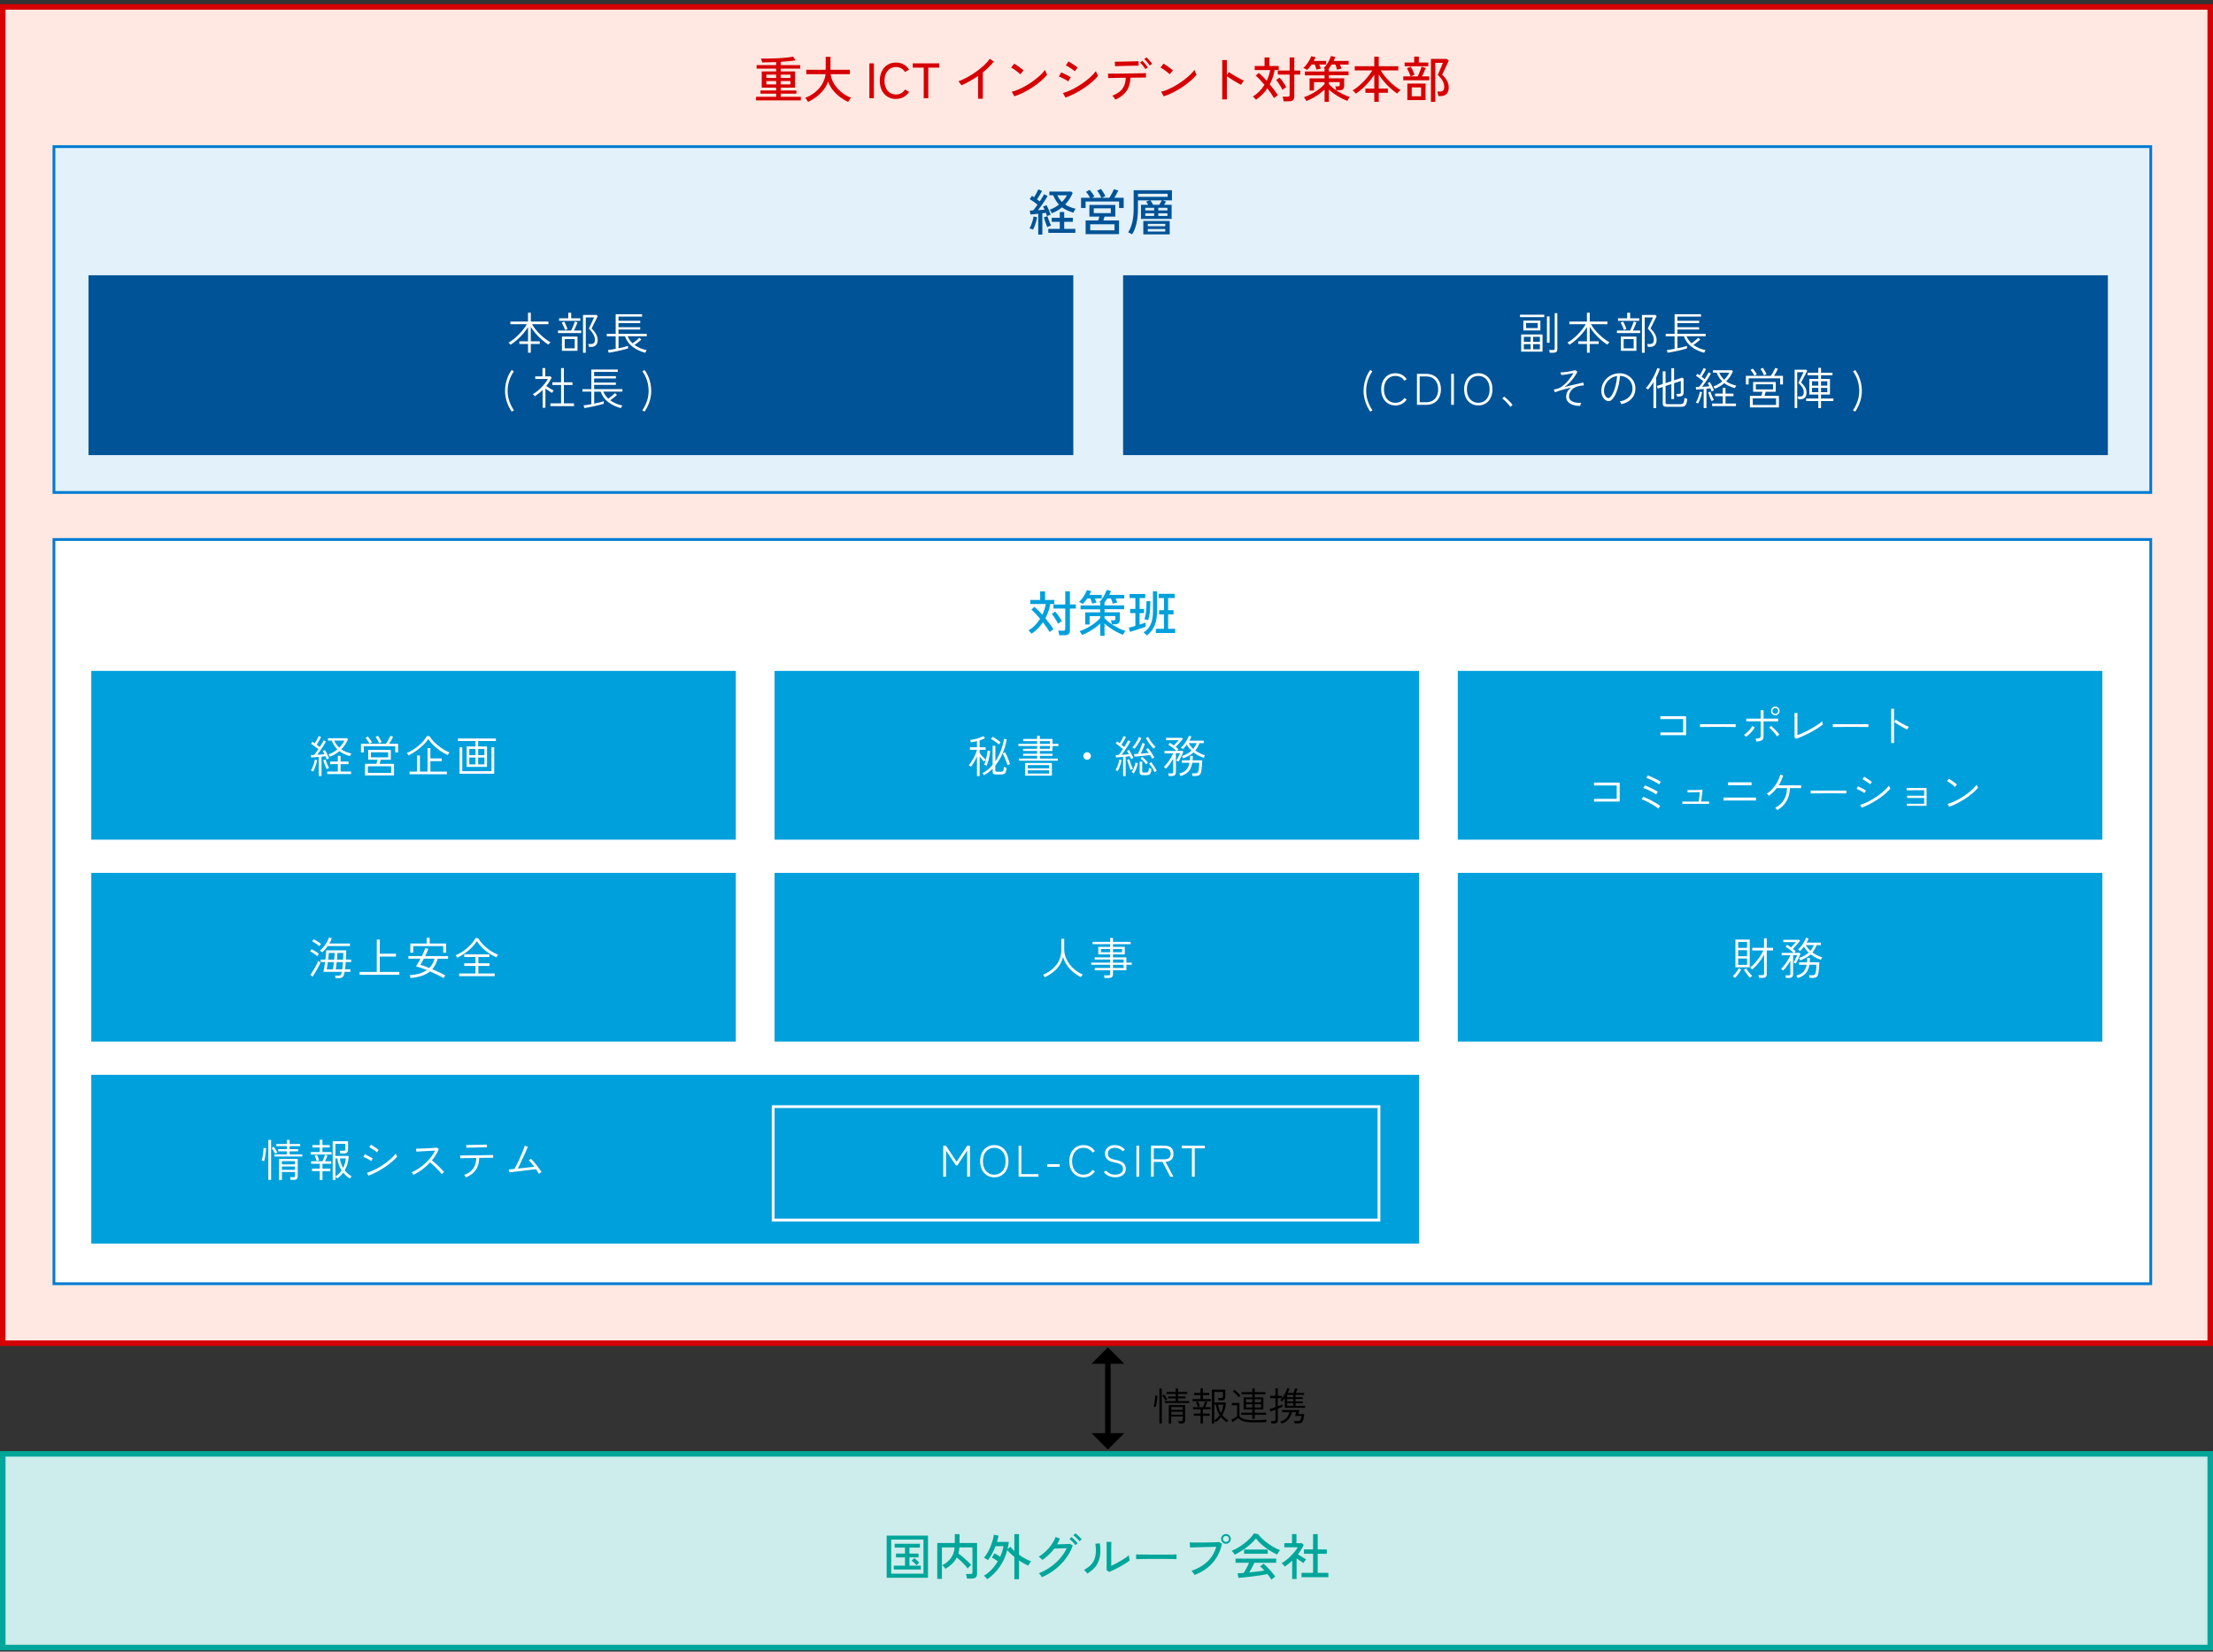 <svg xmlns="http://www.w3.org/2000/svg" viewBox="0 0 800 597" width="800" height="597">
<rect x="0" y="0" width="800" height="597" fill="#333333" stroke="none"/>
<defs>
<style>
.cls-1 {
fill: #ffe8e1;
stroke: #d60002;
}

.cls-1, .cls-2, .cls-3, .cls-4, .cls-5, .cls-6 {
stroke-miterlimit: 10;
}

.cls-1, .cls-2, .cls-5 {
stroke-width: 2px;
}

.cls-2 {
fill: #ccedeb;
stroke: #00a69a;
}

.cls-7, .cls-4 {
fill: #fff;
}

.cls-3 {
stroke: #fff;
}

.cls-3, .cls-5 {
fill: none;
}

.cls-8 {
fill: #00a0dc;
}

.cls-4, .cls-6 {
stroke: #007bd1;
}

.cls-5 {
stroke: #000;
}

.cls-9 {
fill: #005396;
}

.cls-10 {
fill: #d60002;
}

.cls-11 {
fill: #00a69a;
}

.cls-6 {
fill: #e2f1fa;
}
</style>
</defs>
<g id="_レイヤー_1" data-name="レイヤー 1">
<line class="cls-5" x1="400.5" y1="488.5" x2="400.5" y2="522.5"/>
<rect class="cls-1" x="1" y="2.5" width="798" height="483"/>
<rect class="cls-2" x="1" y="525.5" width="798" height="70"/>
<rect class="cls-6" x="19.5" y="53" width="758" height="125"/>
<rect class="cls-9" x="32" y="99.5" width="356" height="65"/>
<rect class="cls-9" x="406" y="99.5" width="356" height="65"/>
<rect class="cls-4" x="19.5" y="195" width="758" height="269"/>
<rect class="cls-8" x="33" y="242.5" width="233" height="61"/>
<rect class="cls-8" x="527" y="242.5" width="233" height="61"/>
<rect class="cls-8" x="280" y="242.5" width="233" height="61"/>
<rect class="cls-8" x="33" y="315.5" width="233" height="61"/>
<rect class="cls-8" x="527" y="315.5" width="233" height="61"/>
<rect class="cls-8" x="280" y="315.5" width="233" height="61"/>
<rect class="cls-8" x="33" y="388.5" width="480" height="61"/>
<rect class="cls-3" x="279.5" y="400" width="219" height="41"/>
<polygon points="400.5 523.94 406.44 518.01 394.56 518.01 400.5 523.94"/>
<polygon points="400.5 487.01 394.56 492.94 406.44 492.94 400.5 487.01"/>
</g>
<g id="_和文" data-name="和文">
<g>
<path class="cls-7" d="M190.89,127.48v-3.14h-3.15v-.98h3.15v-5.14c-.46.77-1.03,1.55-1.72,2.34-.69.79-1.43,1.54-2.22,2.24-.79.7-1.58,1.3-2.37,1.8-.03-.05-.1-.13-.2-.24-.1-.11-.21-.21-.32-.31-.11-.1-.19-.17-.25-.2.64-.35,1.29-.79,1.94-1.31.65-.52,1.27-1.09,1.86-1.7.59-.61,1.13-1.23,1.62-1.86.49-.63.9-1.23,1.22-1.79h-5.94v-.96h6.37v-3.2h1.01v3.2h6.38v.96h-5.94c.35.62.78,1.24,1.28,1.87.5.63,1.05,1.23,1.65,1.81.6.58,1.22,1.11,1.86,1.6.64.49,1.27.91,1.9,1.26-.04.03-.12.1-.24.22-.12.11-.23.23-.34.35-.11.12-.18.21-.22.26-.84-.54-1.66-1.16-2.45-1.86-.79-.69-1.51-1.43-2.18-2.21-.66-.78-1.23-1.56-1.71-2.35v5.22h3.25v.98h-3.25v3.14h-1.01Z"/>
<path class="cls-7" d="M201.72,120.38v-.91h4.75c.15-.29.31-.64.49-1.06.18-.42.34-.83.5-1.23.16-.41.28-.73.35-.96l.96.29c-.1.28-.22.59-.37.94-.15.35-.3.7-.46,1.06-.16.35-.31.67-.46.96h2.64v.91h-8.4ZM202.12,115.96v-.9h3.31v-2.02h1.06v2.02h3.3v.9h-7.66ZM204.26,119.31c-.06-.21-.17-.5-.31-.85-.14-.35-.3-.7-.46-1.05-.16-.35-.3-.61-.42-.79l.9-.37c.12.19.26.46.42.81s.32.69.46,1.04.24.62.3.82l-.9.38ZM203.14,126.81v-5.15h5.62v5.15h-5.62ZM204.15,125.9h3.62v-3.33h-3.62v3.33ZM210.76,127.51v-13.68h4.86l.46.42c-.02.05-.09.2-.2.42-.11.23-.25.51-.41.83-.16.33-.33.66-.5,1.02-.18.35-.34.69-.5,1.01-.16.32-.3.59-.41.8-.11.21-.18.34-.2.38.31.31.63.67.98,1.1.34.42.63.89.87,1.4.24.51.36,1.06.36,1.65,0,.8-.2,1.42-.61,1.86s-.97.66-1.7.66h-.86c-.02-.15-.06-.33-.1-.54-.05-.21-.1-.37-.15-.49h.99c.44,0,.78-.12,1.03-.35.25-.24.38-.63.38-1.18,0-.66-.19-1.33-.57-2.01-.38-.68-.91-1.36-1.61-2.06.02-.04.09-.2.22-.46.12-.27.27-.59.46-.97.18-.38.36-.76.54-1.14s.33-.7.46-.98c.12-.27.19-.43.2-.47h-2.99v12.77h-.99Z"/>
<path class="cls-7" d="M233.3,127.53c-1.78-.48-3.31-1.2-4.6-2.17-1.29-.96-2.21-2.23-2.76-3.8h-2.34v4.32c.68-.14,1.33-.28,1.95-.43s1.12-.29,1.5-.42v.91c-.26.09-.61.19-1.06.3-.45.12-.94.24-1.48.37-.54.13-1.09.25-1.64.37-.55.12-1.08.22-1.57.31-.49.09-.91.16-1.25.2l-.29-.98c.32-.02.73-.07,1.22-.15.5-.08,1.03-.17,1.59-.28v-4.53h-3.23v-.88h3.23v-7.1h9.55v.86h-8.54v1.52h7.87v.83h-7.87v1.5h7.86v.83h-7.86v1.55h10.22v.88h-6.93c.43.98,1.03,1.83,1.82,2.56.25-.17.52-.37.82-.61.3-.23.6-.48.89-.73.29-.25.52-.48.7-.68l.74.66c-.19.18-.43.39-.72.63s-.59.47-.9.7c-.31.23-.59.43-.85.6.63.47,1.32.86,2.07,1.18.75.32,1.53.55,2.34.71-.03.04-.09.13-.17.26-.08.13-.15.27-.22.4-.07.13-.11.23-.14.28Z"/>
<path class="cls-7" d="M184.98,148.78c-.78-1.14-1.38-2.35-1.79-3.64s-.62-2.58-.62-3.88c0-.91.1-1.81.29-2.7.19-.9.47-1.75.82-2.58s.79-1.57,1.29-2.24l.8.48c-.69.96-1.24,2.05-1.65,3.27-.41,1.22-.61,2.48-.61,3.77s.19,2.46.58,3.64c.39,1.18.96,2.32,1.7,3.42l-.82.46Z"/>
<path class="cls-7" d="M196.17,147.4v-6.45c-.43.43-.88.83-1.35,1.2-.48.37-.96.73-1.46,1.07-.03-.05-.1-.13-.2-.24-.1-.11-.21-.21-.31-.31-.11-.1-.19-.17-.24-.2.53-.29,1.07-.65,1.61-1.08.54-.43,1.06-.9,1.55-1.42s.94-1.02,1.34-1.54.71-.99.94-1.44h-4.56v-.94h2.61v-3.02h1.01v3.02h1.9l.42.43c-.27.54-.57,1.07-.9,1.58s-.69,1-1.07,1.46c.28.19.58.39.92.61.34.21.66.41.98.6.31.19.58.33.79.44-.03.03-.09.11-.18.23-.09.12-.18.24-.26.36s-.13.2-.15.26c-.32-.19-.7-.43-1.14-.73-.44-.29-.85-.57-1.25-.84v6.94h-.99ZM198.97,146.79v-.99h3.86v-6.64h-3.15v-.99h3.15v-5.12h1.02v5.12h3.1v.99h-3.1v6.64h3.65v.99h-8.53Z"/>
<path class="cls-7" d="M224.5,147.53c-1.78-.48-3.31-1.2-4.6-2.17-1.29-.96-2.21-2.23-2.76-3.8h-2.34v4.32c.68-.14,1.33-.28,1.95-.43s1.12-.29,1.5-.42v.91c-.26.09-.61.19-1.06.3-.45.12-.94.24-1.48.37-.54.13-1.09.25-1.64.37-.55.12-1.08.22-1.57.31-.49.09-.91.16-1.25.2l-.29-.98c.32-.02.73-.07,1.22-.15.5-.08,1.03-.17,1.59-.28v-4.53h-3.23v-.88h3.23v-7.1h9.55v.86h-8.54v1.52h7.87v.83h-7.87v1.5h7.86v.83h-7.86v1.55h10.22v.88h-6.93c.43.98,1.03,1.83,1.82,2.56.25-.17.52-.37.82-.61.3-.23.6-.48.89-.73.29-.25.52-.48.7-.68l.74.66c-.19.18-.43.39-.72.63s-.59.47-.9.7c-.31.23-.59.43-.85.6.63.47,1.32.86,2.07,1.18.75.32,1.53.55,2.34.71-.03.04-.09.13-.17.26-.08.13-.15.27-.22.4-.07.13-.11.23-.14.28Z"/>
<path class="cls-7" d="M233.02,148.78l-.82-.46c.75-1.1,1.31-2.24,1.7-3.42.39-1.18.58-2.39.58-3.64s-.2-2.55-.6-3.77c-.4-1.22-.95-2.31-1.66-3.27l.8-.48c.5.67.93,1.42,1.29,2.24s.63,1.68.82,2.58c.19.9.29,1.8.29,2.7,0,1.3-.21,2.59-.62,3.88s-1.01,2.5-1.8,3.64Z"/>
</g>
<g>
<path class="cls-7" d="M549.48,114.62v-.88h8.77v.88h-8.77ZM549.9,127.1v-6.21h7.73v6.21h-7.73ZM550.7,119.45v-3.57h6.16v3.57h-6.16ZM550.87,123.56h2.45v-1.82h-2.45v1.82ZM550.87,126.25h2.45v-1.86h-2.45v1.86ZM551.67,118.6h4.22v-1.87h-4.22v1.87ZM554.22,123.56h2.45v-1.82h-2.45v1.82ZM554.22,126.25h2.45v-1.86h-2.45v1.86ZM559.22,123.91v-9.54h.96v9.54h-.96ZM560.23,127.5c-.01-.14-.04-.31-.09-.52s-.09-.37-.14-.47h1.42c.21,0,.37-.04.46-.13.1-.08.14-.23.14-.43v-12.75h.96v13.02c0,.44-.11.76-.34.97-.22.21-.58.31-1.07.31h-1.36Z"/>
<path class="cls-7" d="M573.69,127.48v-3.14h-3.15v-.98h3.15v-5.14c-.46.77-1.03,1.55-1.72,2.34-.69.79-1.43,1.54-2.22,2.24s-1.58,1.3-2.37,1.8c-.03-.05-.1-.13-.2-.24-.1-.11-.21-.21-.32-.31-.11-.1-.2-.17-.25-.2.64-.35,1.29-.79,1.94-1.31s1.27-1.09,1.86-1.7,1.13-1.23,1.62-1.86c.49-.63.9-1.23,1.22-1.79h-5.94v-.96h6.37v-3.2h1.01v3.2h6.38v.96h-5.94c.35.62.78,1.24,1.28,1.87.5.63,1.05,1.23,1.65,1.81.6.58,1.22,1.11,1.86,1.6.64.49,1.27.91,1.9,1.26-.04.03-.12.1-.24.22-.12.11-.23.23-.34.35-.11.12-.18.21-.22.26-.84-.54-1.66-1.16-2.45-1.86-.79-.69-1.51-1.43-2.18-2.21-.66-.78-1.23-1.56-1.71-2.35v5.22h3.25v.98h-3.25v3.14h-1.01Z"/>
<path class="cls-7" d="M584.52,120.38v-.91h4.75c.15-.29.31-.64.49-1.06.18-.42.34-.83.5-1.23.16-.41.28-.73.35-.96l.96.29c-.1.28-.22.59-.37.94-.15.35-.3.7-.46,1.06-.16.35-.31.67-.46.96h2.64v.91h-8.4ZM584.92,115.96v-.9h3.31v-2.02h1.06v2.02h3.3v.9h-7.66ZM587.06,119.31c-.06-.21-.17-.5-.31-.85-.14-.35-.3-.7-.46-1.05s-.3-.61-.42-.79l.9-.37c.12.19.26.46.42.81.17.35.32.69.46,1.04s.24.62.3.82l-.9.38ZM585.94,126.81v-5.15h5.62v5.15h-5.62ZM586.95,125.9h3.62v-3.33h-3.62v3.33ZM593.56,127.51v-13.68h4.86l.46.42c-.02.05-.09.2-.2.42-.11.23-.25.51-.41.83-.16.33-.33.66-.5,1.02-.18.35-.34.69-.5,1.01-.16.32-.3.59-.41.8-.11.21-.18.34-.2.38.31.31.63.67.98,1.1.34.42.63.89.87,1.4.24.51.36,1.06.36,1.65,0,.8-.2,1.42-.61,1.86s-.97.66-1.7.66h-.86c-.02-.15-.06-.33-.1-.54-.05-.21-.1-.37-.15-.49h.99c.44,0,.78-.12,1.03-.35.25-.24.38-.63.38-1.18,0-.66-.19-1.33-.57-2.01-.38-.68-.92-1.36-1.61-2.06.02-.04.09-.2.22-.46.12-.27.27-.59.46-.97.18-.38.36-.76.54-1.14.18-.38.33-.7.46-.98.12-.27.19-.43.2-.47h-2.99v12.77h-.99Z"/>
<path class="cls-7" d="M616.1,127.53c-1.78-.48-3.31-1.2-4.6-2.17-1.29-.96-2.21-2.23-2.76-3.8h-2.34v4.32c.68-.14,1.33-.28,1.95-.43.62-.15,1.12-.29,1.5-.42v.91c-.26.09-.61.19-1.06.3s-.94.24-1.48.37c-.54.13-1.09.25-1.64.37s-1.08.22-1.57.31c-.49.09-.91.16-1.25.2l-.29-.98c.32-.02.73-.07,1.22-.15s1.03-.17,1.59-.28v-4.53h-3.23v-.88h3.23v-7.1h9.55v.86h-8.54v1.52h7.87v.83h-7.87v1.5h7.86v.83h-7.86v1.55h10.22v.88h-6.93c.43.98,1.03,1.83,1.82,2.56.25-.17.52-.37.82-.61s.6-.48.89-.73c.29-.25.52-.48.7-.68l.74.66c-.19.18-.43.39-.72.63s-.59.47-.9.7-.59.43-.85.6c.63.47,1.32.86,2.07,1.18.75.32,1.53.55,2.34.71-.03.04-.09.13-.17.26-.08.13-.16.27-.22.4-.07.13-.11.23-.14.28Z"/>
<path class="cls-7" d="M495.34,148.78c-.78-1.14-1.38-2.35-1.79-3.64s-.62-2.58-.62-3.88c0-.91.1-1.81.29-2.7.19-.9.47-1.75.82-2.58s.79-1.57,1.29-2.24l.8.48c-.69.96-1.24,2.05-1.65,3.27-.41,1.22-.61,2.48-.61,3.77s.19,2.46.58,3.64.96,2.32,1.7,3.42l-.82.46Z"/>
<path class="cls-7" d="M504.42,146.54c-1.01,0-1.9-.24-2.67-.72-.77-.48-1.37-1.16-1.8-2.03-.43-.87-.65-1.9-.65-3.07s.22-2.19.65-3.06c.43-.87,1.03-1.55,1.8-2.03s1.66-.73,2.67-.73c.89,0,1.68.19,2.38.57.7.38,1.28.92,1.74,1.61l-.86.51c-.36-.54-.82-.96-1.38-1.26s-1.18-.45-1.87-.45c-.8,0-1.51.2-2.13.58-.62.39-1.1.95-1.46,1.67-.35.73-.53,1.59-.53,2.59s.18,1.87.53,2.6c.35.73.84,1.29,1.46,1.68.62.39,1.33.58,2.13.58.69,0,1.32-.15,1.87-.45.55-.3,1.01-.72,1.38-1.26l.86.53c-.46.67-1.04,1.2-1.74,1.58-.7.38-1.49.57-2.38.57Z"/>
<path class="cls-7" d="M512.23,146.33v-11.2h3.25c.93,0,1.73.15,2.42.44.68.29,1.25.7,1.69,1.22.44.52.77,1.12.99,1.79.22.68.33,1.39.33,2.15s-.11,1.47-.33,2.15c-.22.68-.55,1.28-.99,1.79-.44.52-1.01.92-1.69,1.22-.68.29-1.49.44-2.42.44h-3.25ZM513.21,145.39h2.22c1.06,0,1.91-.22,2.57-.65s1.14-1,1.44-1.71c.3-.71.46-1.47.46-2.3s-.15-1.6-.46-2.31c-.3-.71-.78-1.28-1.44-1.71-.66-.43-1.51-.65-2.57-.65h-2.22v9.33Z"/>
<path class="cls-7" d="M524.6,146.33v-11.2h.98v11.2h-.98Z"/>
<path class="cls-7" d="M534.41,146.54c-1.01,0-1.9-.24-2.67-.72-.77-.48-1.37-1.16-1.8-2.03-.43-.87-.65-1.9-.65-3.07s.22-2.19.65-3.06c.43-.87,1.03-1.55,1.8-2.03s1.66-.73,2.67-.73,1.89.24,2.66.73c.77.49,1.37,1.16,1.8,2.03s.65,1.89.65,3.06-.22,2.2-.65,3.07c-.43.88-1.03,1.55-1.8,2.03-.77.48-1.65.72-2.66.72ZM534.41,145.58c.8,0,1.51-.19,2.12-.58.61-.39,1.09-.95,1.44-1.68.35-.73.52-1.6.52-2.6s-.17-1.87-.52-2.59c-.35-.72-.83-1.28-1.44-1.67-.61-.39-1.32-.58-2.12-.58s-1.51.2-2.13.58c-.62.39-1.1.95-1.46,1.67-.35.73-.53,1.59-.53,2.59s.18,1.87.53,2.6c.35.73.84,1.29,1.46,1.68.62.39,1.33.58,2.13.58Z"/>
<path class="cls-7" d="M545.98,147.08c-.18-.31-.45-.66-.79-1.05-.35-.39-.71-.77-1.09-1.14-.38-.37-.72-.66-1.02-.89l.7-.64c.32.24.68.54,1.07.9s.77.74,1.13,1.12.63.7.82.97l-.83.72Z"/>
<path class="cls-7" d="M571.22,146.7c-.95.03-1.81-.08-2.58-.34-.77-.26-1.37-.65-1.82-1.15-.44-.51-.66-1.1-.66-1.78s.16-1.35.49-1.92.78-1.04,1.37-1.44c-.76.17-1.52.36-2.29.57-.77.21-1.47.41-2.1.61-.63.2-1.13.38-1.5.54l-.45-.98c.11-.02.27-.06.49-.11.22-.05.54-.13.97-.24.37-.1.77-.29,1.2-.57.43-.28.86-.62,1.29-1.02.43-.4.85-.83,1.25-1.3.4-.47.76-.94,1.1-1.41.33-.47.6-.91.82-1.33-.3.07-.65.15-1.05.23-.4.08-.81.16-1.24.23-.43.07-.82.14-1.19.18s-.66.08-.89.09l-.32-.96c.37,0,.82-.03,1.33-.08.51-.05,1.03-.12,1.54-.2s.99-.17,1.42-.26c.43-.1.75-.19.97-.29l.86.54c-.14.33-.35.73-.65,1.21-.29.48-.65.98-1.06,1.5-.42.53-.87,1.04-1.37,1.54-.5.5-1.02.94-1.56,1.33.63-.16,1.28-.32,1.96-.49.68-.17,1.33-.32,1.95-.47.62-.15,1.19-.28,1.69-.4s.9-.2,1.18-.26l.18,1.04c-.18.01-.41.03-.69.06s-.58.08-.91.13c-.73.13-1.37.37-1.94.73s-1.01.81-1.33,1.34c-.32.54-.48,1.14-.48,1.82,0,.53.2.97.61,1.32s.94.6,1.62.75c.67.16,1.4.21,2.18.17-.08.14-.17.32-.24.54-.07.22-.12.4-.14.54Z"/>
<path class="cls-7" d="M586.12,146.06c-.04-.14-.13-.31-.26-.51-.13-.2-.25-.36-.35-.46.93-.14,1.73-.42,2.42-.85s1.22-.95,1.6-1.57c.38-.62.59-1.28.62-1.98.03-.66-.06-1.28-.26-1.85-.21-.57-.51-1.07-.91-1.5-.4-.43-.87-.78-1.41-1.03-.54-.26-1.12-.4-1.74-.43h-.22c-.06,1.09-.22,2.17-.46,3.25s-.56,2.07-.95,2.97-.85,1.65-1.38,2.23c-.31.34-.63.55-.98.62-.34.07-.7.03-1.07-.12-.36-.15-.69-.41-.99-.77-.3-.36-.53-.8-.7-1.32-.17-.52-.23-1.08-.2-1.69.04-.91.25-1.74.63-2.5.38-.76.89-1.42,1.53-1.98.64-.56,1.37-.99,2.2-1.28.83-.29,1.71-.41,2.65-.36.71.03,1.4.2,2.05.5s1.23.7,1.74,1.22c.51.51.9,1.12,1.17,1.82.27.7.39,1.47.34,2.31-.06,1.31-.54,2.44-1.42,3.38-.88.94-2.09,1.58-3.64,1.94ZM581.06,143.8c.14.06.3.09.48.09.18,0,.36-.1.54-.3.45-.48.85-1.12,1.2-1.93.35-.8.64-1.7.86-2.7.22-.99.37-2.01.43-3.04-.89.13-1.67.43-2.37.92s-1.25,1.09-1.66,1.82c-.41.73-.64,1.53-.7,2.41-.03.67.08,1.25.33,1.74s.54.81.87.98Z"/>
<path class="cls-7" d="M597.72,147.51v-9.34c-.65,1.05-1.31,1.93-1.97,2.66-.11-.11-.23-.22-.38-.33-.15-.11-.28-.2-.4-.26.32-.31.65-.7,1-1.16s.68-.97,1.01-1.51c.33-.54.63-1.09.91-1.65.28-.55.53-1.08.74-1.58.21-.5.36-.94.46-1.31l.96.27c-.32,1.01-.77,2.07-1.34,3.17v11.06h-.98ZM602.47,147.03c-.49,0-.84-.09-1.06-.26-.21-.18-.32-.47-.32-.87v-6.05l-1.82.61-.29-.96,2.11-.7v-4.59h1.01v4.26l2.1-.69v-4.69h.98v4.37l2.86-.94.58.26v5.23c0,.35-.11.65-.32.88-.21.24-.54.37-.98.42-.12.01-.29.02-.53.02-.23,0-.41.01-.53.02-.02-.18-.06-.37-.13-.56-.06-.19-.12-.33-.16-.42h1.04c.21,0,.37-.04.46-.11.09-.07.14-.21.14-.42v-4.13l-2.43.8v5.73h-.98v-5.41l-2.1.69v6.02c0,.17.04.3.14.4.09.1.27.14.54.14h4.61c.34,0,.62-.04.82-.13.21-.08.37-.29.48-.6.11-.31.19-.82.25-1.53.12.06.28.13.48.2.2.07.38.13.53.18-.06.66-.16,1.18-.29,1.57s-.29.67-.47.85c-.19.18-.41.3-.66.34-.25.05-.53.07-.84.07h-5.22Z"/>
<path class="cls-7" d="M615.88,147.48v-6.88c-.51.04-1.01.08-1.5.13-.49.04-.89.07-1.22.08l-.14-.9c.15,0,.32,0,.52,0,.2,0,.41-.01.63-.02.21-.25.46-.55.74-.92.28-.37.55-.76.82-1.18-.24-.2-.51-.42-.82-.66-.32-.24-.63-.47-.95-.7-.32-.23-.61-.43-.88-.6l.53-.72c.13.07.26.16.4.26s.28.2.42.3c.18-.27.37-.57.55-.9.19-.33.36-.65.52-.97.16-.31.28-.57.35-.76l.88.35c-.2.43-.45.89-.75,1.4-.3.51-.59.96-.86,1.37.2.15.4.3.59.45.19.15.37.29.53.43.31-.49.59-.96.86-1.4.26-.44.46-.8.58-1.06l.82.43c-.25.47-.55.99-.91,1.56-.36.57-.74,1.14-1.14,1.7-.4.57-.78,1.08-1.14,1.55.47-.02.94-.05,1.4-.09.46-.04.88-.08,1.24-.12-.11-.22-.21-.43-.32-.63-.11-.2-.21-.37-.3-.52l.78-.35c.17.26.35.56.53.91.18.35.36.71.53,1.08.17.37.31.71.43,1.02-.04.01-.13.04-.25.1-.12.05-.24.11-.36.17-.12.06-.2.1-.24.12-.06-.17-.14-.36-.22-.56-.08-.2-.16-.41-.25-.61-.2.02-.42.05-.66.08-.24.03-.49.06-.74.1v6.98h-.96ZM613.83,145.85s-.12-.06-.23-.11c-.11-.05-.22-.1-.34-.15-.11-.05-.19-.07-.23-.07.2-.3.4-.68.6-1.15.2-.47.37-.95.53-1.45s.26-.94.33-1.34l.82.18c-.09.45-.2.92-.35,1.42-.15.5-.32.98-.51,1.45-.19.47-.39.88-.61,1.23ZM618.74,144.99c-.14-.27-.29-.59-.45-.98-.16-.39-.31-.78-.46-1.18-.14-.4-.26-.74-.34-1.02l.82-.26c.1.3.22.64.36,1.02.14.38.3.74.46,1.1.17.35.32.66.47.91-.05.01-.14.05-.26.1-.12.06-.24.12-.36.18s-.2.1-.24.14ZM618.94,146.79v-.93h3.84v-2.66h-2.78v-.93h2.78v-2.06h.99v2.06h2.88v.93h-2.88v2.66h3.78v.93h-8.61ZM619.88,140.52c-.02-.05-.06-.14-.13-.25-.06-.11-.13-.22-.2-.34-.07-.11-.13-.18-.17-.22.61-.22,1.18-.49,1.72-.81.54-.31,1.04-.66,1.5-1.05-.42-.41-.79-.87-1.13-1.38s-.64-1.11-.92-1.78h-1.33v-.86h6.91l.32.37c-.3.71-.65,1.37-1.06,1.98-.41.6-.87,1.15-1.37,1.66.54.38,1.12.7,1.74.94.61.25,1.25.44,1.91.59-.03.03-.08.12-.16.25-.08.13-.15.27-.22.4-.07.13-.11.23-.14.28-.77-.23-1.47-.5-2.1-.78-.63-.29-1.21-.63-1.73-1.02-1.03.88-2.19,1.55-3.46,2.03ZM623.29,137.24c.8-.78,1.42-1.63,1.86-2.54h-3.68c.25.53.52,1.01.82,1.42.3.42.64.79,1,1.12Z"/>
<path class="cls-7" d="M631.14,138.97v-3.12h9.02c.2-.29.41-.61.62-.98.21-.36.41-.71.58-1.06.18-.34.3-.61.38-.82l.99.3c-.15.33-.36.74-.62,1.22-.27.48-.53.92-.8,1.33h3.23v3.12h-1.01v-2.22h-11.39v2.22h-1.01ZM632.6,147.26v-4.18h4.11c.09-.22.17-.47.24-.74.08-.27.14-.52.19-.74h-3.39v-3.54h8.19v3.54h-3.66c-.05.22-.12.47-.2.75s-.16.52-.23.74h5.23v4.18h-10.48ZM634.22,135.82c-.1-.21-.23-.45-.39-.72s-.34-.53-.52-.78c-.18-.26-.35-.46-.5-.61l.82-.48c.17.19.35.42.54.67s.37.51.54.76c.17.25.3.47.4.65l-.88.51ZM633.62,146.36h8.43v-2.38h-8.43v2.38ZM634.74,140.75h6.21v-1.84h-6.21v1.84ZM637.7,135.69c-.07-.21-.19-.47-.34-.76-.15-.29-.31-.58-.48-.87-.17-.29-.33-.52-.48-.69l.86-.42c.14.19.3.43.47.7s.34.56.5.84c.16.28.28.53.37.74l-.91.45Z"/>
<path class="cls-7" d="M648.76,147.5v-13.87h4.14l.42.35c-.02.06-.11.25-.26.54s-.33.65-.54,1.05-.42.8-.62,1.2c-.21.4-.39.74-.54,1.02-.15.28-.23.45-.26.49.34.3.66.63.95.98.29.36.53.75.72,1.17.19.42.28.88.28,1.37,0,.91-.2,1.55-.59,1.93s-.91.57-1.55.57h-.82c-.01-.15-.04-.32-.1-.52-.05-.2-.11-.35-.16-.47h.96c.39,0,.7-.12.93-.37.22-.25.34-.65.34-1.22,0-.61-.18-1.19-.55-1.75-.37-.56-.84-1.09-1.42-1.58.02-.03.1-.18.22-.44.13-.26.28-.57.46-.94.18-.36.36-.73.54-1.1.18-.37.34-.68.46-.94s.2-.41.21-.45h-2.29v12.96h-.96ZM657.32,147.5v-2.53h-4.4v-.93h4.4v-1.42h-3.25v-5.65h3.25v-1.34h-3.89v-.9h3.89v-1.78h.98v1.78h4.13v.9h-4.13v1.34h3.23v5.65h-3.23v1.42h4.48v.93h-4.48v2.53h-.98ZM655.03,139.4h2.29v-1.58h-2.29v1.58ZM655.03,141.77h2.29v-1.57h-2.29v1.57ZM658.3,139.4h2.27v-1.58h-2.27v1.58ZM658.3,141.77h2.27v-1.57h-2.27v1.57Z"/>
<path class="cls-7" d="M670.66,148.78l-.82-.46c.75-1.1,1.31-2.24,1.7-3.42.39-1.18.58-2.39.58-3.64s-.2-2.55-.6-3.77c-.4-1.22-.95-2.31-1.66-3.27l.8-.48c.5.67.93,1.42,1.29,2.24s.63,1.68.82,2.58c.19.9.29,1.8.29,2.7,0,1.3-.21,2.59-.62,3.88-.41,1.29-1.01,2.5-1.8,3.64Z"/>
</g>
<g>
<path class="cls-9" d="M373.44,83c-.16-.06-.37-.14-.64-.25-.27-.11-.48-.17-.64-.18.2-.34.41-.76.61-1.27.21-.51.38-1.04.54-1.58.16-.55.27-1.04.34-1.47l1.26.27c-.07.47-.19.98-.34,1.54-.16.56-.33,1.1-.53,1.61-.2.52-.4.96-.6,1.33ZM375.33,84.81v-7.54c-.53.06-1.04.11-1.54.16-.5.05-.93.08-1.29.11l-.22-1.42c.17-.01.35-.02.54-.03.19,0,.4-.01.63-.03.24-.24.5-.54.77-.91.28-.37.56-.75.85-1.16-.4-.34-.86-.69-1.38-1.07s-1.01-.7-1.45-.96l.81-1.17c.12.07.24.15.37.23.12.08.26.17.4.27.18-.29.37-.61.57-.96.2-.35.38-.7.56-1.04s.3-.62.39-.84l1.35.56c-.24.48-.52,1-.85,1.55-.32.55-.64,1.05-.95,1.49.18.13.35.26.52.39s.32.25.47.37c.34-.52.64-1,.92-1.47.28-.46.49-.84.65-1.14l1.26.67c-.26.48-.59,1.02-.99,1.62-.4.6-.81,1.21-1.24,1.82-.43.61-.85,1.17-1.26,1.67.86-.06,1.66-.13,2.39-.2-.1-.23-.19-.44-.28-.63-.09-.19-.18-.36-.28-.5l1.26-.49c.17.29.35.64.54,1.05.19.41.38.83.55,1.26.17.43.32.81.42,1.14-.1.02-.23.07-.4.13-.17.07-.35.13-.52.21-.17.07-.31.13-.41.18-.05-.17-.11-.35-.18-.56s-.16-.42-.25-.65c-.18.02-.38.05-.59.08-.21.03-.43.06-.66.08v7.72h-1.49ZM378.59,82.1c-.12-.28-.26-.63-.42-1.06-.16-.43-.32-.88-.46-1.33s-.26-.85-.34-1.19l1.3-.36c.1.32.22.7.36,1.12.14.42.3.83.47,1.22.17.4.32.73.47,1.01-.18.05-.41.13-.69.26-.28.13-.51.24-.68.33ZM378.97,84.17v-1.44h4.14v-2.57h-2.92v-1.44h2.92v-2.09h1.6v2.09h3.13v1.44h-3.13v2.57h4.03v1.44h-9.77ZM380.25,77.09c-.04-.11-.1-.25-.2-.41s-.2-.33-.31-.5c-.11-.16-.2-.28-.29-.37.64-.23,1.24-.5,1.8-.82s1.09-.66,1.57-1.04c-.83-.88-1.52-2-2.09-3.37h-1.39v-1.33h7.94l.5.52c-.35.8-.75,1.55-1.21,2.24-.46.69-.96,1.32-1.51,1.9.56.37,1.16.68,1.8.94s1.3.46,1.98.61c-.07.08-.17.22-.28.4-.11.18-.22.37-.32.56-.1.19-.16.34-.2.45-.8-.24-1.55-.51-2.23-.82-.68-.31-1.31-.67-1.87-1.09-.55.44-1.14.84-1.75,1.2-.62.35-1.27.66-1.95.93ZM383.9,72.99c.38-.38.73-.78,1.03-1.18.3-.4.55-.81.76-1.21h-3.47c.23.48.48.92.76,1.31.28.4.59.76.93,1.08Z"/>
<path class="cls-9" d="M390.8,75.18v-3.69h3.28c-.19-.36-.43-.75-.72-1.16-.29-.41-.55-.74-.77-.96l1.3-.76c.19.22.4.47.62.76.22.29.43.58.64.86s.36.54.47.76l-.92.5h3.44c-.1-.26-.23-.55-.41-.87s-.36-.63-.55-.93c-.19-.3-.38-.55-.56-.76l1.37-.63c.17.2.36.47.57.78.21.32.41.64.6.96.19.32.33.6.43.83l-1.22.61h2.66c.2-.32.42-.68.64-1.07.22-.39.42-.77.6-1.13.18-.37.31-.66.4-.89l1.6.45c-.16.36-.37.78-.64,1.27-.27.49-.54.94-.8,1.38h3.38v3.69h-1.66v-2.34h-12.11v2.34h-1.64ZM392.45,84.63v-4.95h4.55c.07-.22.15-.45.23-.7.08-.25.14-.48.19-.68h-3.6v-4.23h9.36v4.23h-3.89c-.06.22-.13.45-.21.7s-.15.48-.22.68h5.67v4.95h-12.08ZM394.11,83.25h8.78v-2.18h-8.78v2.18ZM395.4,77.04h6.17v-1.73h-6.17v1.73Z"/>
<path class="cls-9" d="M409.25,84.72c-.08-.07-.22-.16-.41-.26-.19-.1-.38-.2-.58-.29s-.34-.15-.45-.17c.66-1,1.16-2.21,1.5-3.64.34-1.43.51-3.11.51-5.04v-6.57h13.84v3.67h-3.37l1.22.41c-.18.35-.4.74-.67,1.19h2.7v5.11h-11.07v-5.11h2.59c-.25-.44-.49-.83-.72-1.15l1.33-.45h-4.3v2.9c0,2.1-.18,3.93-.55,5.5-.37,1.57-.9,2.86-1.59,3.9ZM411.39,71.15h10.69v-1.12h-10.69v1.12ZM413.31,84.72v-4.84h9.54v4.84h-9.54ZM414.02,76.05h3.2v-.94h-3.2v.94ZM414.02,78.06h3.2v-.97h-3.2v.97ZM414.93,81.77h6.32v-.85h-6.32v.85ZM414.93,83.68h6.32v-.9h-6.32v.9ZM416.86,74.03h2.2c.14-.22.3-.48.48-.78s.31-.58.42-.82h-4.07c.14.19.31.45.5.77.19.32.34.6.48.84ZM418.73,76.05h3.29v-.94h-3.29v.94ZM418.73,78.06h3.29v-.97h-3.29v.97Z"/>
</g>
<g>
<path class="cls-10" d="M273.31,36.29v-1.3h7.27v-1.13h-5.67v-1.15h5.67v-1.03h-5.22v-5.87h5.22v-1.01h-7.07v-1.26h7.07v-1.1c-.88.04-1.75.06-2.61.08-.86.02-1.69.03-2.47.03-.01-.1-.04-.23-.09-.41-.05-.18-.1-.36-.16-.55-.06-.19-.12-.33-.18-.42.73.01,1.54.01,2.41,0,.88-.01,1.76-.04,2.66-.07.9-.04,1.77-.08,2.6-.14.83-.06,1.59-.13,2.28-.21.68-.08,1.24-.17,1.66-.26l.94,1.31c-.68.12-1.49.23-2.43.32-.94.1-1.93.17-2.97.23v1.19h7.04v1.26h-7.04v1.01h5.2v5.87h-5.2v1.03h5.69v1.15h-5.69v1.13h7.29v1.3h-16.2ZM277.04,28.19h3.55v-1.21h-3.55v1.21ZM277.04,30.5h3.55v-1.22h-3.55v1.22ZM282.22,28.19h3.53v-1.21h-3.53v1.21ZM282.22,30.5h3.53v-1.22h-3.53v1.22Z"/>
<path class="cls-10" d="M292.1,36.85c-.06-.13-.15-.3-.28-.5s-.26-.4-.41-.59c-.14-.19-.26-.33-.36-.41,1-.35,1.92-.82,2.78-1.4.86-.59,1.61-1.26,2.27-2.02s1.18-1.57,1.58-2.44c.4-.87.66-1.76.76-2.67h-6.95v-1.6h7v-4.68h1.73v4.68h7.02v1.6h-6.97c.11.89.37,1.76.79,2.63.42.86.96,1.67,1.62,2.43.66.76,1.41,1.43,2.26,2.02.85.59,1.76,1.07,2.73,1.41-.1.11-.22.26-.37.46-.15.2-.29.4-.42.59-.13.2-.23.36-.29.49-1.04-.49-2.04-1.1-3-1.83-.95-.73-1.8-1.56-2.54-2.49-.74-.94-1.31-1.96-1.7-3.06-.4,1.13-.97,2.16-1.71,3.1-.74.94-1.6,1.76-2.56,2.48-.96.72-1.96,1.32-3.01,1.8Z"/>
<path class="cls-10" d="M314.28,35.5v-12.6h1.64v12.6h-1.64Z"/>
<path class="cls-10" d="M323.87,35.77c-1.14,0-2.15-.27-3.02-.81s-1.56-1.3-2.06-2.29c-.5-.98-.75-2.14-.75-3.47s.25-2.49.75-3.48,1.18-1.76,2.06-2.3,1.88-.82,3.02-.82c1.03,0,1.96.23,2.77.67.82.45,1.48,1.08,2,1.9l-1.46.86c-.37-.58-.84-1.02-1.4-1.33-.56-.31-1.2-.47-1.91-.47-.82,0-1.53.2-2.15.61-.62.41-1.1.98-1.45,1.72-.35.74-.52,1.62-.52,2.64s.17,1.88.52,2.62c.35.74.83,1.31,1.45,1.72s1.33.61,2.15.61c.71,0,1.34-.16,1.91-.47.56-.31,1.03-.76,1.4-1.33l1.46.86c-.52.8-1.18,1.43-2,1.88s-1.74.67-2.77.67Z"/>
<path class="cls-10" d="M333.92,35.5v-11.05h-3.96v-1.55h9.56v1.55h-3.94v11.05h-1.66Z"/>
<path class="cls-10" d="M353.59,35.7v-8.26c-.98.68-1.99,1.31-3.02,1.89-1.03.58-2.03,1.08-3.01,1.51-.12-.2-.29-.45-.5-.75s-.42-.52-.62-.69c1.01-.37,2.06-.86,3.17-1.45s2.18-1.26,3.23-2.01c1.05-.74,2.01-1.52,2.87-2.32.87-.8,1.57-1.6,2.11-2.38l1.44,1.01c-.52.67-1.11,1.34-1.79,2s-1.4,1.3-2.17,1.91v9.54h-1.71Z"/>
<path class="cls-10" d="M368.84,26.84c-.13-.14-.34-.33-.62-.57-.28-.23-.59-.47-.93-.72-.34-.25-.66-.47-.98-.68-.32-.21-.59-.36-.8-.46l1.12-1.4c.22.12.48.29.8.5.32.22.65.44.98.68s.65.47.94.7c.29.23.51.41.67.56l-1.17,1.39ZM366.69,34.83l-.94-1.67c.85-.2,1.75-.51,2.68-.93s1.86-.9,2.78-1.45,1.8-1.14,2.64-1.77,1.6-1.26,2.28-1.9,1.23-1.25,1.66-1.84c.04.13.1.31.2.55.1.23.2.46.3.68.11.22.19.39.25.5-.58.72-1.31,1.46-2.2,2.23-.89.77-1.87,1.51-2.93,2.22-1.07.71-2.18,1.37-3.33,1.95s-2.29,1.06-3.4,1.42Z"/>
<path class="cls-10" d="M386.15,29.42c-.16-.13-.38-.28-.66-.45-.28-.17-.59-.34-.93-.51s-.66-.33-.98-.48c-.32-.14-.58-.25-.8-.32l.85-1.49c.24.08.52.2.85.36.32.16.65.32.98.5.33.18.64.35.93.51.29.16.51.3.67.41l-.9,1.48ZM385.16,35.28l-.92-1.67c.86-.23,1.76-.56,2.69-.98.93-.43,1.85-.91,2.75-1.46s1.77-1.13,2.59-1.75,1.57-1.24,2.24-1.88c.67-.64,1.23-1.25,1.67-1.84.04.14.1.33.2.57.1.23.2.46.31.68.11.22.19.39.25.5-.6.73-1.34,1.47-2.21,2.22s-1.84,1.48-2.89,2.19c-1.05.71-2.15,1.36-3.29,1.94-1.14.59-2.27,1.08-3.4,1.48ZM388.55,25.76c-.12-.12-.32-.28-.6-.49s-.59-.42-.94-.64c-.34-.22-.67-.42-.97-.6-.31-.18-.55-.31-.73-.38l.94-1.44c.22.12.48.28.79.47.31.19.64.4.97.62.33.22.64.43.92.62.28.19.49.35.63.47l-1.01,1.37Z"/>
<path class="cls-10" d="M403.2,36c-.06-.12-.16-.28-.3-.47-.14-.19-.28-.38-.42-.56-.14-.18-.27-.31-.38-.4,1.67-.62,2.88-1.45,3.64-2.48.76-1.03,1.17-2.36,1.24-4-.76.01-1.49.02-2.21.04-.71.01-1.36.02-1.94.04-.58.01-1.07.02-1.46.03s-.64.01-.75.03l-.07-1.62h.92c.52,0,1.17,0,1.96,0,.79,0,1.65-.01,2.57-.03.92-.01,1.85-.03,2.78-.04.93-.02,1.79-.03,2.58-.04.79-.01,1.45-.02,1.97-.04.52-.01.83-.02.93-.04l.02,1.62c-.12,0-.45,0-.99,0-.54,0-1.21.01-2.02.02-.8,0-1.67.02-2.59.03-.08,1.96-.57,3.57-1.46,4.84-.89,1.27-2.23,2.3-4.03,3.08ZM403.09,23.93l-.09-1.64h.78c.43,0,.95,0,1.57-.02.62-.01,1.27-.03,1.95-.04.68-.02,1.33-.03,1.95-.04.62-.01,1.14-.03,1.57-.04.43-.02.68-.03.76-.03l.04,1.62c-.11-.01-.38-.01-.8,0-.43,0-.94.02-1.55.03-.61.01-1.24.03-1.91.04s-1.3.04-1.92.05c-.61.02-1.13.03-1.56.04-.43.01-.69.02-.8.04ZM414.07,24.97c-.14-.25-.33-.53-.57-.83-.23-.3-.47-.59-.72-.86-.25-.28-.47-.5-.67-.68l.83-.61c.18.16.4.38.67.68.26.3.52.6.76.91.25.31.43.56.57.76l-.86.63ZM415.64,23.69c-.14-.25-.34-.53-.58-.82s-.49-.58-.74-.85c-.25-.27-.48-.49-.68-.66l.81-.63c.19.16.42.38.68.67.26.29.52.59.78.89.26.3.45.55.58.76l-.86.63Z"/>
<path class="cls-10" d="M422.83,26.84c-.13-.14-.34-.33-.62-.57-.28-.23-.59-.47-.93-.72-.34-.25-.66-.47-.98-.68-.32-.21-.58-.36-.8-.46l1.12-1.4c.22.12.48.29.8.5.32.22.64.44.98.68s.65.47.94.7c.29.23.51.41.67.56l-1.17,1.39ZM420.69,34.83l-.94-1.67c.85-.2,1.75-.51,2.68-.93s1.86-.9,2.78-1.45,1.8-1.14,2.64-1.77,1.6-1.26,2.28-1.9c.68-.64,1.23-1.25,1.67-1.84.04.13.1.31.2.55.1.23.2.46.31.68.11.22.19.39.25.5-.58.72-1.31,1.46-2.2,2.23-.89.77-1.87,1.51-2.93,2.22-1.07.71-2.18,1.37-3.33,1.95-1.15.59-2.29,1.06-3.4,1.42Z"/>
<path class="cls-10" d="M441.83,35.91v-14.22h1.69v5.4l.74-1.04c.29.22.66.47,1.12.76.46.29.96.58,1.48.89.53.31,1.04.58,1.54.84s.93.44,1.29.58c-.1.08-.22.23-.36.43-.14.2-.28.41-.4.61s-.22.37-.28.49c-.32-.16-.71-.36-1.17-.62-.46-.26-.93-.54-1.43-.84-.5-.3-.97-.6-1.41-.89-.44-.29-.82-.55-1.12-.78v8.41h-1.69Z"/>
<path class="cls-10" d="M454.03,36.06c-.11-.17-.28-.38-.52-.62-.24-.25-.45-.42-.63-.53,1.7-1.03,3.11-2.45,4.23-4.25-.56-.67-1.12-1.3-1.67-1.88-.55-.58-1.05-1.06-1.49-1.43l1.1-1.01c.46.38.93.82,1.41,1.3s.97,1.01,1.47,1.56c.28-.6.52-1.22.73-1.87.21-.65.38-1.31.51-2h-5.6v-1.48h3.56v-3.1h1.78v3.1h3.35v1.48h-1.48c-.16.92-.38,1.82-.68,2.68-.3.86-.66,1.69-1.08,2.47.56.68,1.1,1.37,1.62,2.06.52.69.96,1.33,1.33,1.93-.12.05-.27.14-.46.26-.19.13-.37.26-.55.4-.18.14-.31.25-.4.33-.3-.53-.66-1.09-1.08-1.7-.42-.61-.87-1.21-1.35-1.83-1.16,1.72-2.53,3.09-4.1,4.12ZM463.59,32.46c-.14-.32-.35-.71-.6-1.14-.26-.44-.53-.87-.83-1.31-.29-.43-.57-.79-.84-1.08l1.26-.88c.3.34.6.71.91,1.12s.59.83.85,1.24c.26.41.47.79.64,1.14-.18.08-.41.22-.7.41-.29.19-.52.35-.68.5ZM464.04,36.63c-.02-.24-.08-.53-.15-.88-.08-.35-.16-.62-.24-.81h1.85c.25,0,.43-.04.54-.14.11-.09.16-.25.16-.5v-7.33h-4.27v-1.48h4.27v-4.73h1.69v4.73h2.14v1.48h-2.14v7.94c0,.59-.17,1.02-.5,1.3s-.83.41-1.5.41h-1.85Z"/>
<path class="cls-10" d="M472.57,25.29c-.07-.05-.2-.12-.39-.22-.19-.1-.38-.2-.57-.31-.19-.1-.34-.16-.45-.19.4-.35.78-.77,1.16-1.26s.71-1,1.01-1.53.52-1.01.68-1.46l1.57.32c-.08.22-.18.44-.29.67-.11.23-.23.46-.36.7h4.46v1.31h-2.48c.11.25.21.51.32.78.1.27.19.51.26.71-.11.01-.27.04-.48.1-.21.05-.42.11-.62.15-.2.05-.35.09-.45.13-.07-.24-.17-.54-.29-.89-.12-.35-.24-.68-.36-.98h-1.15c-.53.79-1.05,1.45-1.57,1.96ZM478.83,36.85v-4.46c-.59.55-1.25,1.09-1.97,1.61-.73.52-1.49,1-2.28,1.43-.79.43-1.57.8-2.34,1.1-.04-.11-.11-.26-.22-.44-.11-.19-.23-.37-.35-.55-.12-.18-.22-.31-.31-.4.65-.22,1.32-.49,2.03-.83.7-.33,1.39-.72,2.06-1.14s1.3-.88,1.88-1.35c.58-.47,1.08-.96,1.5-1.45v-.68h-3.82v3.04h-1.6v-4.39h5.42v-1.1h-7.11v-1.4h7.11v-1.1c-.07-.02-.13-.05-.19-.07s-.1-.04-.13-.05c.37-.36.73-.79,1.08-1.3.35-.5.66-1.03.93-1.57.27-.54.48-1.04.62-1.51l1.6.36c-.17.46-.38.93-.63,1.42h5.42v1.31h-3.13c.12.25.23.52.33.79.1.28.18.51.24.7-.13.01-.31.04-.52.1s-.43.11-.64.15-.36.09-.46.13c-.06-.28-.15-.59-.27-.94-.12-.35-.24-.66-.36-.94h-1.31c-.16.26-.32.52-.5.76-.17.25-.35.48-.53.69v1.04h7.11v1.4h-7.11v1.1h5.54v2.68c0,.56-.14.98-.42,1.25-.28.27-.72.41-1.32.41h-1.13c.78.52,1.6.99,2.45,1.41.85.43,1.67.76,2.45,1-.07.08-.17.22-.3.4-.13.18-.24.36-.35.55-.11.19-.19.33-.23.44-.77-.28-1.55-.63-2.36-1.06-.8-.43-1.58-.91-2.31-1.42-.74-.52-1.41-1.05-2.01-1.6v4.46h-1.55ZM483.05,32.67c-.01-.22-.05-.46-.13-.75-.07-.28-.15-.52-.23-.71h.99c.24,0,.4-.04.5-.11.09-.07.13-.22.13-.43v-.99h-3.92v.72c.35.38.75.77,1.21,1.16.46.39.94.76,1.46,1.11Z"/>
<path class="cls-10" d="M496.8,36.81v-3.26h-3.2v-1.53h3.2v-4.99c-.54.84-1.17,1.68-1.9,2.53-.73.85-1.5,1.64-2.31,2.38-.82.74-1.63,1.38-2.43,1.92-.08-.11-.2-.24-.35-.41-.15-.16-.3-.32-.46-.46-.16-.14-.29-.25-.4-.32.66-.37,1.33-.83,2.01-1.39s1.33-1.16,1.97-1.82c.64-.66,1.23-1.33,1.77-2.02.55-.69,1-1.35,1.38-1.99h-6.35v-1.51h7.07v-3.46h1.62v3.46h7.06v1.51h-6.34c.4.67.87,1.35,1.42,2.03.55.68,1.15,1.34,1.79,1.98.64.64,1.3,1.22,1.98,1.75.68.53,1.34.98,1.99,1.34-.11.07-.25.19-.41.34s-.33.32-.48.49c-.15.17-.27.31-.35.43-.84-.56-1.67-1.22-2.49-1.96-.82-.74-1.59-1.53-2.29-2.37s-1.33-1.68-1.87-2.53v5.06h3.28v1.53h-3.28v3.26h-1.62Z"/>
<path class="cls-10" d="M507.29,29v-1.4h2.65c-.07-.25-.19-.57-.36-.94s-.34-.75-.52-1.12c-.18-.37-.34-.66-.47-.86l1.4-.58c.14.23.31.53.5.9.19.37.36.74.52,1.12.16.37.28.67.35.9l-1.39.59h2.54c.16-.32.33-.71.51-1.16.19-.45.36-.89.52-1.31.16-.43.28-.77.35-1.04l1.51.45c-.16.42-.35.92-.59,1.49s-.48,1.1-.72,1.57h2.57v1.4h-9.38ZM507.78,23.96v-1.37h3.44v-2.14h1.69v2.14h3.42v1.37h-8.55ZM508.75,36.18v-5.98h6.59v5.98h-6.59ZM510.35,34.8h3.37v-3.2h-3.37v3.2ZM517.28,36.83v-15.53h5.74l.7.59c-.06.16-.17.41-.33.77-.16.35-.35.76-.55,1.21-.2.45-.41.89-.62,1.32-.21.43-.39.81-.55,1.14-.16.33-.26.55-.32.66.37.35.74.75,1.11,1.21s.67.97.91,1.53c.24.56.36,1.18.36,1.85,0,1.01-.25,1.79-.77,2.33-.51.55-1.23.82-2.17.82h-.85c-.02-.23-.07-.51-.14-.85-.07-.34-.15-.6-.23-.79h.95c.5,0,.89-.13,1.16-.38.27-.25.41-.65.41-1.21,0-.82-.2-1.58-.59-2.29-.4-.71-.98-1.42-1.75-2.13.04-.1.12-.29.25-.58s.28-.63.45-1.02c.17-.39.34-.78.5-1.16s.31-.72.43-1.02c.12-.29.19-.49.22-.58h-2.75v14.11h-1.57Z"/>
</g>
<g>
<path class="cls-11" d="M320.53,570.29v-15.25h14.94v15.25h-14.94ZM322.17,568.8h11.66v-12.33h-11.66v12.33ZM323.1,567.3v-1.4h4.05v-2.97h-3.24v-1.39h3.24v-2.16h-3.73v-1.39h9.13v1.39h-3.78v2.16h3.26v1.39h-3.26v2.97h4.12v1.4h-9.79ZM331.35,565.79c-.11-.14-.28-.33-.5-.55s-.46-.44-.7-.65c-.24-.21-.45-.37-.61-.48l.99-.94c.16.11.35.27.59.49.24.22.47.43.7.64.23.21.39.38.49.51-.12.08-.29.23-.5.45-.21.22-.36.39-.46.52Z"/>
<path class="cls-11" d="M338.82,570.67v-12.96h6.34v-3.2h1.71v3.2h6.34v11.16c0,1.14-.67,1.71-2,1.71h-1.66c-.02-.23-.07-.51-.14-.86-.07-.34-.15-.61-.23-.8h1.66c.25,0,.43-.04.54-.13.11-.09.16-.25.16-.5v-8.98h-4.71c-.05.79-.17,1.53-.38,2.21.53.36,1.09.79,1.67,1.29s1.15,1,1.67,1.5c.53.5.97.97,1.31,1.39-.11.07-.25.19-.43.34-.18.16-.35.32-.51.48-.16.16-.28.3-.35.42-.3-.42-.67-.86-1.1-1.33-.43-.47-.89-.93-1.39-1.4-.49-.46-.98-.88-1.46-1.25-.43.86-.99,1.63-1.68,2.29s-1.5,1.26-2.42,1.8c-.05-.12-.15-.27-.3-.45-.15-.18-.31-.35-.47-.52-.16-.17-.29-.28-.39-.32,1.25-.61,2.27-1.44,3.08-2.47.8-1.04,1.28-2.36,1.42-3.97h-4.59v11.36h-1.69Z"/>
<path class="cls-11" d="M356.91,570.81c-.06-.08-.16-.21-.31-.37-.14-.16-.3-.33-.46-.5s-.31-.3-.46-.4c1-.55,1.92-1.29,2.78-2.21.86-.92,1.61-1.93,2.24-3.02-.35-.25-.73-.51-1.14-.77-.41-.26-.75-.45-1-.57l.92-1.53c.29.16.62.35,1.01.58.38.23.74.45,1.06.67.6-1.32,1-2.6,1.21-3.83h-2.88c-.38,1.01-.82,1.96-1.3,2.86-.49.9-.98,1.63-1.47,2.2-.1-.08-.23-.19-.41-.31-.18-.12-.36-.23-.55-.33-.19-.1-.34-.18-.46-.23.44-.48.87-1.08,1.28-1.79.41-.71.77-1.47,1.1-2.28.32-.8.59-1.58.81-2.32s.35-1.39.4-1.93l1.67.34c-.06.36-.14.73-.23,1.12-.1.38-.2.77-.32,1.15h4.3c-.05.44-.11.89-.2,1.32-.08.44-.17.87-.27,1.29l1.01-.88c.2.26.43.53.68.78s.51.51.77.75v-6.08h1.69v7.45c.73.53,1.48,1,2.23,1.4.76.41,1.46.73,2.12.95-.08.1-.2.25-.33.45-.14.2-.27.41-.4.62-.13.21-.22.38-.27.5-.52-.22-1.06-.49-1.64-.81s-1.15-.68-1.71-1.06v6.79h-1.69v-8.05c-.49-.4-.95-.81-1.39-1.23s-.82-.84-1.17-1.25c-.59,2.26-1.5,4.27-2.74,6.05-1.24,1.78-2.73,3.27-4.48,4.48Z"/>
<path class="cls-11" d="M376.64,570.09c-.06-.12-.16-.28-.29-.47-.13-.19-.27-.38-.41-.57-.14-.19-.27-.32-.38-.4,1.49-.59,2.88-1.34,4.18-2.25,1.29-.91,2.45-1.95,3.46-3.11,1.01-1.16,1.82-2.39,2.42-3.69-.37.01-.78.03-1.23.04-.45.02-.89.04-1.33.05-.44.02-.83.03-1.17.04s-.6.02-.76.02c-1.22,1.61-2.67,2.97-4.34,4.09-.07-.1-.19-.22-.35-.38-.16-.16-.33-.31-.5-.46-.17-.15-.31-.26-.43-.33.9-.53,1.75-1.18,2.56-1.95.8-.77,1.51-1.61,2.12-2.5.61-.89,1.08-1.78,1.4-2.67l1.58.58c-.13.35-.29.7-.46,1.04-.17.35-.36.7-.57,1.04.4-.01.84-.02,1.32-.04.49-.01.96-.03,1.43-.04.47-.02.88-.04,1.23-.05.35-.02.58-.03.69-.04l1.01.59c-.58,1.64-1.41,3.2-2.5,4.66s-2.38,2.78-3.86,3.94-3.09,2.12-4.83,2.86ZM388.77,558.48c-.17-.24-.38-.5-.63-.77-.25-.28-.51-.54-.78-.8-.27-.26-.52-.46-.75-.62l.76-.7c.19.14.43.35.72.63.29.28.57.56.85.84.28.28.49.52.63.71l-.79.72ZM390.23,557.08c-.17-.24-.38-.5-.65-.76-.26-.27-.53-.53-.81-.78-.28-.25-.53-.46-.76-.61l.76-.7c.2.14.45.35.74.61s.57.54.86.82.5.52.66.71l-.79.72Z"/>
<path class="cls-11" d="M393.07,568.76c-.07-.12-.18-.26-.32-.43-.14-.17-.3-.33-.46-.5s-.3-.29-.42-.39c1.32-.7,2.31-1.49,2.97-2.39.66-.9,1.07-1.93,1.22-3.1.16-1.17.13-2.49-.09-3.97l1.62-.14c.25,1.69.27,3.21.06,4.56-.21,1.35-.69,2.55-1.43,3.59s-1.79,1.97-3.15,2.77ZM400.92,568.19l-.92-.74c.01-.17.02-.46.03-.87,0-.41.01-.89.02-1.44,0-.55,0-1.11,0-1.7v-1.64c0-.85,0-1.69,0-2.52,0-.83-.02-1.48-.04-1.96h1.75c-.01.23-.02.6-.03,1.11,0,.51-.01,1.06-.02,1.66,0,.59,0,1.14,0,1.65v4.23c.5-.23,1.07-.5,1.69-.83s1.24-.67,1.85-1.03c.61-.36,1.17-.71,1.67-1.06s.89-.65,1.17-.92c0,.16.02.37.05.63s.08.51.14.75c.05.23.09.4.12.5-.4.34-.92.71-1.56,1.11-.64.4-1.33.8-2.05,1.21-.73.4-1.43.77-2.12,1.1s-1.27.59-1.75.78Z"/>
<path class="cls-11" d="M410.71,563.56v-1.21c0-.23,0-.4-.02-.5.3.01.75.02,1.35.03.6,0,1.3.01,2.1.02.8,0,1.64.01,2.54.02.89,0,1.79,0,2.68,0s1.74,0,2.53,0,1.49-.01,2.09-.03c.6-.01,1.04-.02,1.33-.04v.4c0,.22,0,.46,0,.73,0,.27,0,.46,0,.57-.37-.01-.92-.02-1.66-.04-.73-.01-1.57-.02-2.51-.03-.94,0-1.92,0-2.94,0s-2.02,0-2.99,0c-.97,0-1.85.02-2.64.03-.79.01-1.41.03-1.86.05Z"/>
<path class="cls-11" d="M431.79,569.28c-.05-.11-.13-.26-.26-.46s-.26-.4-.41-.6c-.14-.2-.27-.35-.38-.45,2.3-.78,4.21-1.88,5.71-3.3s2.58-3.22,3.23-5.39c-.53.01-1.15.03-1.86.05-.71.02-1.46.04-2.23.06-.77.02-1.52.04-2.25.06-.73.02-1.37.04-1.92.06-.55.02-.96.03-1.22.04l-.11-1.85c.31.02.74.04,1.3.04.55,0,1.18,0,1.88,0s1.42,0,2.16,0c.74,0,1.45-.02,2.14-.04.69-.02,1.3-.04,1.84-.06.54-.02.95-.05,1.22-.07l1.12.59c-.6,2.8-1.77,5.15-3.5,7.06s-3.89,3.32-6.47,4.25ZM443.18,558c-.48,0-.89-.17-1.24-.52-.35-.35-.52-.76-.52-1.24s.17-.91.52-1.25c.35-.34.76-.51,1.24-.51s.91.17,1.25.51c.34.34.51.76.51,1.25s-.17.89-.51,1.24c-.34.35-.76.52-1.25.52ZM443.18,557.33c.31,0,.57-.11.78-.32s.32-.47.32-.77-.11-.57-.32-.78-.47-.32-.78-.32-.56.11-.77.32-.32.47-.32.78.11.56.32.77.47.32.77.32Z"/>
<path class="cls-11" d="M446.33,561.92c-.06-.12-.16-.27-.29-.45-.13-.18-.27-.36-.41-.53-.14-.17-.27-.31-.38-.41.76-.29,1.53-.67,2.33-1.15.8-.48,1.57-1.01,2.32-1.59s1.42-1.18,2-1.78c.58-.61,1.04-1.18,1.36-1.74l1.53.22c.38.54.87,1.09,1.46,1.65.59.56,1.24,1.1,1.96,1.63.72.53,1.47,1.01,2.24,1.45.77.44,1.53.8,2.28,1.09-.14.18-.32.42-.52.71-.2.29-.38.58-.54.86-.91-.41-1.85-.92-2.83-1.54-.97-.62-1.88-1.3-2.73-2.03-.85-.74-1.55-1.49-2.12-2.24-.38.54-.88,1.09-1.48,1.66-.6.56-1.26,1.11-1.98,1.65-.72.53-1.44,1.02-2.17,1.47-.73.44-1.41.81-2.04,1.1ZM459.62,570.98c-.16-.29-.36-.61-.62-.96-.26-.35-.54-.71-.84-1.07-.54.11-1.16.22-1.87.34s-1.45.23-2.23.34-1.56.21-2.34.3-1.51.17-2.21.24-1.29.13-1.81.16l-.32-1.66c.28,0,.6-.01.98-.04.38-.02.79-.05,1.23-.09.2-.31.42-.68.66-1.1s.46-.86.69-1.31c.23-.46.43-.88.59-1.26h-4.88v-1.49h14.69v1.49h-7.88c-.25.55-.55,1.14-.88,1.77-.34.63-.66,1.2-.97,1.72.97-.1,1.94-.2,2.92-.32.97-.12,1.82-.24,2.54-.36-.59-.65-1.1-1.15-1.55-1.49l1.24-.99c.3.23.65.54,1.04.93.4.39.8.81,1.21,1.27.41.46.8.9,1.15,1.34.35.44.64.82.85,1.14-.1.06-.24.16-.44.31-.2.14-.39.29-.57.43-.18.14-.31.26-.4.36ZM449.75,561.6v-1.51h8.53v1.51h-8.53Z"/>
<path class="cls-11" d="M467.12,570.72v-6.62c-.41.4-.84.77-1.29,1.13-.45.36-.91.7-1.38,1.03-.06-.12-.17-.26-.32-.42-.15-.16-.3-.32-.46-.47-.16-.15-.28-.27-.38-.35.54-.29,1.1-.66,1.67-1.12.57-.46,1.12-.95,1.66-1.49s1.02-1.07,1.46-1.61c.44-.54.78-1.05,1.04-1.53h-4.84v-1.49h2.79v-3.28h1.6v3.28h1.91l.72.65c-.56,1.18-1.26,2.3-2.09,3.37.31.2.65.43,1.03.67.37.24.73.46,1.08.67.35.2.63.37.85.49-.07.07-.17.2-.31.37-.13.17-.26.35-.38.53-.12.18-.21.32-.27.43-.34-.23-.73-.49-1.18-.78-.45-.29-.89-.59-1.31-.89v7.45h-1.6ZM470.49,570.09v-1.58h4.19v-6.88h-3.29v-1.58h3.29v-5.54h1.67v5.54h3.29v1.58h-3.29v6.88h3.85v1.58h-9.72Z"/>
</g>
<g>
<path d="M417.79,508.59s-.1-.04-.21-.08c-.11-.03-.22-.07-.33-.1-.11-.03-.18-.05-.22-.06.07-.21.15-.49.22-.83.07-.34.13-.7.19-1.09.06-.39.1-.76.13-1.11.03-.35.05-.66.05-.91l.78.07c0,.31-.03.65-.07,1.04s-.09.77-.15,1.16c-.06.39-.12.76-.19,1.09s-.14.61-.21.83ZM419.13,514.51v-12.64h.87v12.64h-.87ZM421.3,506.23c-.12-.25-.29-.56-.5-.91s-.42-.65-.6-.9l.6-.43c.22.32.45.64.67.97.22.33.38.61.5.85l-.66.42ZM421.08,507.12v-.69h3.91v-.97h-2.73v-.69h2.73v-.95h-3.33v-.69h3.33v-1.29h.88v1.29h3.33v.69h-3.33v.95h2.7v.69h-2.7v.97h4v.69h-8.79ZM422.52,514.52v-6.65h5.91v5.49c0,.4-.1.69-.31.88-.21.18-.53.27-.97.27h-.98c0-.13-.03-.28-.06-.43-.03-.16-.07-.3-.11-.42h1.06c.2,0,.32-.03.38-.1.06-.06.09-.19.09-.36v-1.19h-4.13v2.52h-.9ZM423.42,509.59h4.13v-1.02h-4.13v1.02ZM423.42,511.33h4.13v-1.06h-4.13v1.06Z"/>
<path d="M431.13,506.47v-.78h2.87v-1.43h-2.34v-.77h2.34v-1.68h.84v1.68h2.31v.77h-2.31v1.43h2.87v.78h-6.58ZM434,514.51v-2.79h-2.46v-.78h2.46v-1.54h-2.73v-.78h3.6c.08-.19.18-.41.28-.67.1-.26.2-.52.29-.77.09-.25.16-.46.2-.62l.78.22c-.08.24-.2.54-.34.89s-.28.67-.41.95h1.96v.78h-2.79v1.54h2.49v.78h-2.49v2.79h-.84ZM433.03,508.56c-.08-.3-.19-.61-.32-.93s-.25-.59-.36-.79l.78-.24c.12.24.24.53.35.85.11.32.2.6.27.85l-.73.27ZM438.09,514.51v-12.22h4.86v2.62c0,.83-.42,1.25-1.26,1.25h-1.18c0-.13-.04-.28-.08-.45s-.09-.3-.13-.39h1.25c.2,0,.34-.04.42-.11.08-.08.13-.2.13-.38v-1.71h-3.15v3.82h4.21c-.04.85-.16,1.66-.38,2.42-.21.76-.51,1.47-.9,2.13.62.77,1.34,1.41,2.17,1.9-.03.03-.08.09-.16.19-.08.1-.16.19-.24.29-.08.09-.13.16-.16.21-.83-.55-1.53-1.17-2.09-1.86-.26.35-.55.67-.86.98-.31.31-.66.59-1.04.84-.04-.05-.12-.14-.25-.27s-.23-.23-.31-.29v1.04h-.85ZM438.94,513.4c.76-.48,1.41-1.11,1.95-1.89-.69-1.07-1.13-2.34-1.33-3.81h-.62v5.7ZM441.36,510.73c.23-.46.42-.94.57-1.44.15-.5.25-1.03.29-1.58h-1.88c.06.56.17,1.09.35,1.6.18.5.4.98.66,1.43Z"/>
<path d="M453.18,514.13c-.93,0-1.74-.05-2.43-.15s-1.28-.27-1.78-.49c-.5-.22-.95-.52-1.35-.9-.16.11-.37.26-.63.44-.26.18-.53.36-.79.54-.27.18-.48.33-.65.46l-.43-.87c.16-.07.37-.18.64-.33s.54-.3.81-.46c.27-.16.49-.31.65-.43v-4h-1.92v-.84h2.77v4.84c.34.35.73.63,1.17.83.43.2.97.34,1.6.43s1.41.13,2.34.13c1.06,0,1.97-.02,2.72-.06.75-.04,1.41-.08,1.98-.13,0,.03-.03.11-.07.24-.04.14-.07.27-.11.41-.03.14-.05.23-.05.27-.27,0-.64.02-1.11.03-.47,0-1,.02-1.58.02-.58,0-1.18,0-1.79,0ZM447.78,505.06c-.15-.21-.35-.46-.6-.73s-.5-.54-.77-.81c-.27-.26-.51-.47-.74-.63l.6-.55c.22.17.47.38.75.64.27.26.54.52.79.78.25.26.46.5.62.7-.03.02-.09.07-.19.16s-.19.17-.29.26c-.09.08-.15.14-.18.18ZM452.72,512.86v-1.47h-4.03v-.78h4.03v-1.15h-3.14v-4.37h3.14v-1.13h-3.89v-.77h3.89v-1.33h.85v1.33h3.89v.77h-3.89v1.13h3.14v4.37h-3.14v1.15h4.1v.78h-4.1v1.47h-.85ZM450.42,506.86h2.3v-1.11h-2.3v1.11ZM450.42,508.73h2.3v-1.16h-2.3v1.16ZM453.57,506.86h2.31v-1.11h-2.31v1.11ZM453.57,508.73h2.31v-1.16h-2.31v1.16Z"/>
<path d="M459.65,514.51c-.02-.12-.05-.28-.09-.46s-.08-.33-.12-.42h1.08c.2,0,.34-.04.42-.11.08-.07.13-.2.13-.38v-3.61c-.4.15-.77.28-1.11.41-.34.12-.57.21-.7.25l-.25-.91c.21-.06.51-.14.88-.26.37-.12.77-.25,1.18-.4v-3.26h-1.89v-.84h1.89v-2.69h.85v2.69h1.55v.84h-1.55v2.95c.36-.14.7-.27,1-.39.3-.12.53-.21.68-.28v.84c-.12.07-.34.16-.64.29-.31.13-.65.27-1.04.42v4.19c0,.76-.42,1.13-1.26,1.13h-1.01ZM464.46,508.82v-3.5c-.16.24-.32.47-.5.69-.17.22-.34.41-.5.57-.02-.03-.07-.07-.17-.14-.09-.07-.19-.13-.28-.2-.09-.07-.16-.11-.21-.12.25-.24.51-.55.78-.91.27-.36.52-.75.76-1.17.24-.42.45-.82.62-1.22.18-.4.3-.76.36-1.06l.81.17c-.07.22-.15.47-.27.73-.11.26-.23.54-.36.83h2.07c.07-.16.15-.34.24-.55s.16-.42.24-.62c.08-.21.13-.37.17-.49l.84.14c-.08.21-.17.45-.29.74-.12.29-.24.55-.35.78h3.02v.69h-3.11v.85h2.65v.64h-2.65v.9h2.65v.63h-2.65v.94h3.44v.7h-7.32ZM463.27,514.56s-.06-.12-.12-.23c-.06-.11-.12-.21-.19-.32s-.12-.17-.15-.2c.97-.25,1.71-.67,2.23-1.25.51-.58.87-1.29,1.08-2.12h-2.62v-.76h6.27s-.03.1-.08.24c-.04.14-.09.3-.15.48-.06.18-.1.34-.15.48-.04.14-.07.22-.08.24h2.16c-.07.71-.16,1.28-.26,1.72-.1.44-.23.78-.38,1.02-.16.24-.36.4-.6.49-.24.09-.55.13-.91.13h-1.37c0-.13-.04-.28-.08-.45s-.08-.29-.12-.38h1.41c.28,0,.5-.04.67-.13s.3-.26.4-.52c.1-.26.18-.66.25-1.19h-2.32s.04-.1.08-.23c.04-.13.09-.29.15-.46s.11-.32.15-.46.07-.21.08-.22h-1.6c-.14.61-.36,1.18-.66,1.73s-.7,1.02-1.2,1.44c-.5.41-1.13.73-1.89.95ZM465.32,505.02h2.2v-.85h-2.2v.85ZM465.32,506.56h2.2v-.9h-2.2v.9ZM465.32,508.12h2.2v-.94h-2.2v.94Z"/>
</g>
<g>
<path class="cls-8" d="M372.92,229.06c-.11-.17-.28-.38-.52-.62-.24-.25-.45-.42-.63-.53,1.7-1.03,3.11-2.45,4.23-4.25-.56-.67-1.12-1.3-1.67-1.88-.55-.58-1.05-1.06-1.49-1.43l1.1-1.01c.46.38.93.82,1.41,1.3s.98,1.01,1.47,1.56c.28-.6.52-1.22.73-1.87.21-.65.38-1.31.51-2h-5.6v-1.48h3.56v-3.1h1.78v3.1h3.35v1.48h-1.48c-.16.92-.38,1.82-.68,2.68-.3.86-.66,1.69-1.08,2.47.56.68,1.1,1.37,1.62,2.06.52.69.96,1.33,1.33,1.93-.12.05-.27.14-.46.26-.19.13-.37.26-.55.4-.18.14-.31.25-.4.33-.3-.53-.66-1.09-1.08-1.7-.42-.61-.87-1.21-1.35-1.83-1.16,1.72-2.53,3.09-4.1,4.12ZM382.48,225.46c-.14-.32-.35-.71-.6-1.14-.26-.44-.53-.87-.83-1.31-.29-.43-.57-.79-.84-1.08l1.26-.88c.3.34.6.71.91,1.12.31.41.59.83.85,1.24s.47.79.64,1.14c-.18.08-.41.22-.7.41-.29.19-.52.35-.68.5ZM382.93,229.63c-.02-.24-.07-.53-.15-.88s-.16-.62-.24-.81h1.85c.25,0,.43-.04.54-.14.11-.09.16-.25.16-.5v-7.33h-4.27v-1.48h4.27v-4.73h1.69v4.73h2.14v1.48h-2.14v7.94c0,.59-.17,1.02-.5,1.3s-.83.41-1.5.41h-1.85Z"/>
<path class="cls-8" d="M391.46,218.29c-.07-.05-.2-.12-.39-.22-.19-.1-.38-.2-.57-.31-.19-.1-.34-.16-.45-.19.4-.35.78-.77,1.16-1.26s.71-1,1.01-1.53.52-1.01.68-1.46l1.57.32c-.08.22-.18.44-.29.67-.11.23-.23.46-.36.7h4.46v1.31h-2.48c.11.25.21.51.32.78.1.27.19.51.26.71-.11.01-.27.04-.48.1-.21.05-.42.11-.62.15-.2.05-.35.09-.45.13-.07-.24-.17-.54-.29-.89-.12-.35-.24-.68-.36-.98h-1.15c-.53.79-1.05,1.45-1.57,1.96ZM397.73,229.85v-4.46c-.59.55-1.25,1.09-1.97,1.61-.73.52-1.49,1-2.28,1.43-.79.43-1.57.8-2.34,1.1-.04-.11-.11-.26-.22-.44-.11-.19-.23-.37-.35-.55-.12-.18-.22-.31-.31-.4.65-.22,1.32-.49,2.03-.83.7-.33,1.39-.72,2.06-1.14s1.3-.88,1.88-1.35c.58-.47,1.08-.96,1.5-1.45v-.68h-3.82v3.04h-1.6v-4.39h5.42v-1.1h-7.11v-1.4h7.11v-1.1c-.07-.02-.13-.05-.19-.07s-.1-.04-.13-.05c.37-.36.73-.79,1.08-1.3.35-.5.66-1.03.93-1.57.27-.54.48-1.04.62-1.51l1.6.36c-.17.46-.38.93-.63,1.42h5.42v1.31h-3.13c.12.25.23.52.33.79.1.28.18.51.24.7-.13.01-.31.04-.52.1s-.43.11-.64.15-.36.09-.46.13c-.06-.28-.15-.59-.27-.94-.12-.35-.24-.66-.36-.94h-1.31c-.16.26-.32.52-.5.76-.17.25-.35.48-.53.69v1.04h7.11v1.4h-7.11v1.1h5.54v2.68c0,.56-.14.98-.42,1.25-.28.27-.72.41-1.32.41h-1.13c.78.52,1.6.99,2.45,1.41.85.43,1.67.76,2.45,1-.07.08-.17.22-.3.4-.13.18-.24.36-.35.55-.11.19-.19.33-.23.44-.77-.28-1.55-.63-2.36-1.06-.8-.43-1.58-.91-2.31-1.42-.74-.52-1.41-1.05-2.01-1.6v4.46h-1.55ZM401.94,225.67c-.01-.22-.05-.46-.13-.75-.07-.28-.15-.52-.23-.71h.99c.24,0,.4-.04.5-.11.09-.07.13-.22.13-.43v-.99h-3.92v.72c.35.38.75.77,1.21,1.16.46.39.94.76,1.46,1.11Z"/>
<path class="cls-8" d="M408.47,228.37l-.41-1.49c.31-.07.68-.17,1.09-.28.41-.11.84-.24,1.29-.37v-4.61h-1.89v-1.53h1.89v-3.91h-2.09v-1.49h5.65v1.49h-2.03v3.91h1.6v1.53h-1.6v4.14c.42-.13.82-.26,1.2-.39s.7-.24.96-.33v1.48c-.35.14-.76.3-1.24.47s-.98.34-1.51.5c-.53.17-1.04.33-1.55.49-.5.16-.95.29-1.35.4ZM414.57,229.72c-.12-.14-.29-.33-.52-.56-.23-.23-.44-.41-.65-.56,1.25-.79,2.12-1.82,2.63-3.07s.76-2.79.76-4.6v-7.22h1.48v7.22c0,1.36-.13,2.56-.38,3.63-.25,1.06-.65,2.02-1.19,2.86-.54.85-1.25,1.61-2.12,2.29ZM415.06,224.18c-.14-.06-.37-.13-.67-.2-.31-.07-.54-.12-.71-.14.22-.61.38-1.29.5-2.02.11-.74.19-1.49.22-2.27.04-.77.05-1.52.05-2.24h1.39c0,1.34-.05,2.59-.15,3.73-.1,1.14-.31,2.19-.62,3.15ZM417.85,228.81v-1.53h2.92v-5.2h-1.75v-1.53h1.75v-4.39h-1.91v-1.53h5.8v1.53h-2.38v4.39h1.96v1.53h-1.96v5.2h2.54v1.53h-6.97Z"/>
</g>
<g>
<path class="cls-7" d="M115.23,280.48v-6.88c-.51.04-1.01.09-1.5.13-.49.04-.89.07-1.22.08l-.14-.9c.15,0,.32,0,.52,0,.2,0,.41-.01.63-.02.21-.25.46-.55.74-.92s.55-.76.82-1.18c-.23-.2-.51-.42-.82-.66-.31-.24-.63-.47-.95-.7-.32-.23-.61-.43-.88-.6l.53-.72c.13.08.26.16.4.26.14.1.28.2.42.3.18-.27.37-.57.55-.9.19-.33.36-.65.52-.97s.28-.57.35-.76l.88.35c-.2.43-.45.89-.75,1.4s-.59.96-.86,1.37c.2.15.4.3.59.45s.37.29.53.43c.31-.49.59-.96.86-1.4.26-.44.46-.8.58-1.06l.82.43c-.25.47-.55.99-.91,1.56-.36.57-.74,1.14-1.14,1.7s-.78,1.08-1.14,1.55c.47-.02.94-.05,1.4-.09.46-.04.88-.08,1.24-.12-.11-.22-.21-.43-.32-.63-.11-.2-.21-.37-.3-.52l.78-.35c.17.26.35.56.53.91.18.35.36.71.53,1.08s.31.71.43,1.02c-.04.01-.13.04-.25.1s-.24.11-.36.17c-.12.06-.2.1-.24.12-.06-.17-.14-.36-.22-.56-.08-.2-.16-.41-.25-.61-.2.02-.42.05-.66.08-.24.03-.49.06-.74.1v6.98h-.96ZM113.18,278.85s-.12-.06-.23-.11c-.11-.05-.22-.1-.34-.15-.11-.05-.19-.07-.23-.07.2-.3.4-.68.6-1.15.2-.47.37-.95.53-1.45.15-.5.26-.94.33-1.34l.82.18c-.09.45-.2.92-.35,1.42-.15.5-.32.98-.51,1.45-.19.47-.39.88-.61,1.23ZM118.1,277.99c-.14-.27-.29-.59-.45-.98-.16-.39-.31-.78-.46-1.18-.14-.4-.26-.74-.34-1.02l.82-.26c.1.3.22.64.36,1.02.14.38.3.74.46,1.1.17.35.32.66.47.91-.05.01-.14.04-.26.1-.12.06-.24.12-.36.18s-.2.1-.24.14ZM118.29,279.79v-.93h3.84v-2.66h-2.78v-.93h2.78v-2.06h.99v2.06h2.88v.93h-2.88v2.66h3.78v.93h-8.61ZM119.23,273.52c-.02-.05-.06-.14-.13-.25-.06-.11-.13-.22-.2-.34-.07-.11-.13-.18-.17-.22.61-.22,1.18-.49,1.72-.81s1.04-.66,1.5-1.05c-.42-.41-.79-.87-1.13-1.38-.34-.52-.64-1.11-.92-1.78h-1.33v-.86h6.91l.32.37c-.3.71-.65,1.37-1.06,1.98s-.87,1.16-1.37,1.66c.54.38,1.12.7,1.74.94.61.25,1.25.44,1.91.59-.03.03-.09.11-.16.25-.07.13-.15.27-.22.4-.07.13-.11.23-.14.28-.77-.23-1.47-.5-2.1-.78s-1.21-.63-1.73-1.02c-1.03.87-2.19,1.55-3.46,2.03ZM122.64,270.24c.8-.78,1.42-1.63,1.86-2.54h-3.68c.25.53.52,1.01.82,1.42s.64.79,1,1.12Z"/>
<path class="cls-7" d="M130.5,271.97v-3.12h9.02c.2-.29.41-.61.62-.98s.41-.71.58-1.06c.18-.34.3-.61.38-.82l.99.3c-.15.33-.36.74-.62,1.22-.27.48-.53.92-.8,1.33h3.23v3.12h-1.01v-2.22h-11.39v2.22h-1.01ZM131.95,280.26v-4.18h4.11c.09-.22.17-.47.24-.74.07-.27.14-.52.19-.74h-3.39v-3.54h8.19v3.54h-3.66c-.05.22-.12.47-.2.75s-.16.52-.23.74h5.23v4.18h-10.48ZM133.57,268.82c-.1-.21-.23-.45-.39-.72-.17-.27-.34-.53-.52-.78-.18-.26-.35-.46-.5-.61l.82-.48c.17.19.35.42.54.67.19.26.37.51.54.76.17.25.3.47.4.65l-.88.51ZM132.98,279.36h8.43v-2.38h-8.43v2.38ZM134.1,273.75h6.21v-1.84h-6.21v1.84ZM137.06,268.69c-.07-.21-.19-.47-.34-.76-.15-.29-.31-.58-.48-.87-.17-.29-.33-.52-.48-.69l.86-.42c.14.19.3.43.47.7s.34.56.5.84c.16.28.28.53.37.74l-.91.45Z"/>
<path class="cls-7" d="M147.71,273.04c-.07-.13-.18-.29-.3-.47s-.23-.32-.32-.41c.69-.28,1.4-.64,2.12-1.09.72-.45,1.41-.96,2.08-1.52s1.27-1.15,1.8-1.76c.53-.61.96-1.21,1.28-1.79l.93.13c.34.57.78,1.14,1.31,1.71.53.58,1.12,1.13,1.77,1.65.65.52,1.32,1,2.02,1.43s1.4.79,2.08,1.06c-.11.11-.22.25-.34.43-.12.18-.21.35-.29.5-.93-.42-1.83-.93-2.72-1.54-.89-.61-1.7-1.27-2.44-2-.74-.73-1.36-1.47-1.86-2.24-.5.75-1.12,1.48-1.86,2.19-.74.71-1.55,1.39-2.44,2.02-.89.63-1.83,1.2-2.82,1.7ZM148.05,279.83v-.94h2.72v-5.82h1.02v5.82h2.78v-8.46h1.01v3.71h4.11v.98h-4.11v3.78h5.97v.94h-13.5Z"/>
<path class="cls-7" d="M168.7,277.19v-7.38h3.18v-1.97h-6.35v-.91h13.74v.91h-6.42v1.97h3.2v7.38h-7.36ZM166.13,279.67v-9.57h.98v8.64h10.56v-8.64h.99v9.57h-12.53ZM169.65,272.95h2.24v-2.24h-2.24v2.24ZM169.65,276.29h2.24v-2.48h-2.24v2.48ZM172.86,272.95h2.26v-2.24h-2.26v2.24ZM172.86,276.29h2.26v-2.48h-2.26v2.48Z"/>
</g>
<g>
<path class="cls-7" d="M353.18,280.53v-7.14c-.3.7-.65,1.39-1.04,2.06s-.77,1.23-1.14,1.68c-.04-.04-.12-.1-.23-.18-.11-.07-.23-.15-.34-.22-.12-.08-.2-.12-.24-.13.29-.31.58-.69.89-1.14.3-.45.59-.93.87-1.45.28-.52.53-1.03.74-1.55.22-.52.38-1,.49-1.45h-2.56v-.9h2.56v-2.22c-.36.1-.73.18-1.1.26-.37.08-.73.15-1.08.2-.01-.05-.04-.14-.09-.26-.05-.12-.1-.25-.14-.37-.05-.12-.08-.2-.1-.23.52-.06,1.09-.17,1.7-.31.61-.14,1.2-.31,1.76-.51s1.02-.4,1.38-.6l.58.75c-.57.3-1.22.56-1.95.78v2.51h2.16v.9h-2.16v1.18c.18.25.41.52.67.83s.54.6.82.88.53.5.74.66c-.03.02-.09.08-.18.18-.09.1-.18.2-.27.3-.09.1-.15.17-.18.21-.22-.2-.48-.46-.77-.78-.29-.32-.57-.66-.83-1.01v7.06h-.96ZM355.74,280.19c-.04-.06-.13-.18-.26-.35-.13-.17-.24-.29-.32-.37.69-.34,1.35-.77,1.96-1.28.61-.51,1.18-1.08,1.71-1.7v-6.93h.99v5.62c.81-1.19,1.48-2.49,2.01-3.9.53-1.4.91-2.81,1.14-4.22l.94.19c-.28,1.78-.78,3.49-1.5,5.11-.72,1.63-1.59,3.07-2.6,4.33v1.81c0,.16.04.28.13.34.09.07.25.1.48.1h1.3c.28,0,.49-.03.65-.09.16-.06.27-.21.35-.46s.15-.65.2-1.2c.11.08.26.14.45.21.19.06.36.12.5.16-.06.74-.18,1.27-.34,1.6-.17.33-.39.54-.66.63-.28.09-.62.14-1.04.14h-1.68c-.47,0-.81-.07-1.01-.21s-.3-.4-.3-.78v-1.12c-.98,1.01-2.01,1.8-3.09,2.35ZM356.7,276.77s-.13-.06-.26-.12c-.13-.06-.27-.11-.4-.17-.13-.05-.22-.08-.26-.1.13-.27.26-.61.39-1.02.13-.42.26-.86.37-1.34.11-.48.21-.96.29-1.43s.13-.9.17-1.29l.94.16c-.05.55-.14,1.15-.26,1.8-.12.65-.27,1.27-.44,1.89-.17.61-.35,1.16-.53,1.62ZM361.08,269.07c-.23-.21-.53-.45-.87-.7s-.7-.5-1.06-.74-.66-.42-.92-.54l.62-.77c.29.15.61.34.97.58.36.24.71.48,1.05.72.34.25.62.47.85.67-.04.03-.11.1-.2.22-.09.11-.18.22-.26.34-.09.11-.14.19-.18.23ZM364.22,276.55c-.08-.29-.2-.62-.34-1.01-.14-.38-.29-.78-.46-1.18-.17-.41-.33-.79-.5-1.15-.17-.36-.32-.66-.46-.9l.9-.37c.22.4.45.85.67,1.36s.43,1.02.63,1.53.35.96.47,1.35c-.05.01-.14.04-.27.1-.13.05-.26.11-.38.16-.13.05-.22.09-.27.11Z"/>
<path class="cls-7" d="M368.39,274.95v-.77h6.53v-.99h-5.07v-.75h5.07v-1.01h-5.07v-.77h5.07v-1.01h-6.77v-.78h6.77v-.99h-5.02v-.78h5.02v-1.15h.98v1.15h4.58v1.78h2.14v.78h-2.14v1.78h-4.58v1.01h4.58v.75h-4.58v.99h6.51v.77h-14.02ZM370.55,280.37v-4.59h9.7v4.59h-9.7ZM371.54,277.71h7.71v-1.17h-7.71v1.17ZM371.54,279.6h7.71v-1.17h-7.71v1.17ZM375.9,268.87h3.65v-.99h-3.65v.99ZM375.9,270.66h3.65v-1.01h-3.65v1.01Z"/>
<path class="cls-7" d="M393,274.61c-.37,0-.69-.13-.96-.4s-.4-.59-.4-.96.13-.69.4-.96.59-.4.96-.4.69.13.96.4.4.59.4.96-.13.69-.4.96-.59.4-.96.4Z"/>
<path class="cls-7" d="M404.06,278.72s-.12-.06-.23-.1c-.11-.05-.22-.1-.33-.14-.11-.05-.19-.07-.24-.07.19-.31.38-.69.57-1.14.19-.45.36-.92.51-1.41.15-.49.26-.92.33-1.32l.8.19c-.08.44-.2.9-.34,1.38-.14.48-.31.95-.49,1.4-.18.45-.37.86-.58,1.22ZM406.01,280.48v-6.9c-.49.04-.96.08-1.42.12s-.83.07-1.14.09l-.14-.88c.15,0,.32,0,.5,0,.19,0,.38-.01.58-.02.22-.26.47-.57.74-.94.27-.37.54-.76.81-1.18-.23-.21-.5-.45-.81-.7-.3-.26-.61-.51-.93-.75-.31-.25-.61-.46-.87-.64l.53-.7c.15.1.3.2.45.32s.3.24.46.37c.17-.27.35-.57.54-.9.19-.33.37-.65.52-.96s.27-.57.34-.77l.86.34c-.2.43-.45.9-.75,1.42-.3.52-.59.98-.88,1.38.18.15.36.3.54.44.18.14.33.28.47.41.31-.49.59-.96.86-1.4s.46-.8.58-1.06l.8.42c-.25.47-.55.99-.9,1.56-.36.57-.74,1.14-1.14,1.72-.4.58-.79,1.1-1.16,1.57.47-.03.94-.07,1.41-.1.47-.04.88-.07,1.23-.1-.12-.23-.23-.45-.35-.66-.12-.2-.23-.38-.35-.54l.72-.4c.18.25.37.54.57.88.2.34.39.69.57,1.05.18.36.34.69.46,1-.04.01-.12.05-.23.1-.11.06-.22.12-.34.18s-.19.1-.23.14c-.11-.3-.26-.64-.45-1.04-.21.02-.45.05-.71.08-.26.03-.54.06-.82.1v6.99h-.93ZM408.76,278.31c-.11-.19-.22-.45-.34-.77-.12-.32-.25-.66-.37-1.02-.12-.36-.24-.71-.34-1.04-.11-.33-.19-.6-.26-.82l.8-.22c.06.22.15.49.26.81.11.31.22.64.34.98.12.34.25.66.38.96.13.3.25.54.35.72-.04.01-.12.04-.24.1s-.23.12-.34.17c-.11.05-.19.1-.23.13ZM409.88,279.51s-.11-.06-.22-.13c-.12-.06-.23-.13-.34-.19-.11-.06-.19-.1-.25-.11.2-.26.4-.59.59-.99.19-.41.36-.83.51-1.27.15-.44.25-.84.3-1.19l.88.22c-.11.6-.29,1.23-.56,1.9-.27.67-.57,1.26-.91,1.76ZM410.1,270.64s-.1-.08-.21-.16c-.11-.07-.21-.15-.31-.22-.1-.07-.18-.12-.23-.14.3-.29.61-.65.92-1.1.31-.44.6-.9.86-1.37.26-.47.46-.88.58-1.25l.88.37c-.17.41-.4.85-.68,1.34-.28.49-.58.96-.9,1.41-.32.45-.62.82-.91,1.12ZM416.5,274.24c-.11-.2-.22-.42-.35-.64-.13-.22-.27-.45-.42-.69-.35.04-.78.1-1.29.16-.51.06-1.04.12-1.59.18s-1.07.1-1.56.14c-.48.04-.87.08-1.16.1l-.21-.93c.19,0,.41-.02.66-.03.25-.01.51-.03.78-.05.19-.36.39-.78.6-1.26s.4-.95.57-1.42c.17-.47.3-.88.4-1.22l.96.24c-.1.32-.23.7-.41,1.13-.18.43-.36.87-.55,1.3s-.38.83-.56,1.17c.51-.04,1.02-.09,1.53-.14.51-.05.96-.09,1.35-.14-.34-.49-.66-.92-.96-1.28l.77-.45c.16.2.34.45.55.74.21.29.42.6.63.92.21.32.41.63.6.93.19.3.34.55.46.77-.04.01-.12.05-.23.11-.11.06-.22.13-.34.2-.11.07-.19.12-.23.15ZM413.24,280.19c-.45,0-.77-.07-.96-.22-.19-.14-.29-.4-.29-.76v-3.92h.93v3.52c0,.15.04.26.11.32.07.06.22.1.43.1h.79c.27,0,.47-.03.61-.08.14-.05.25-.2.32-.43.07-.23.13-.62.18-1.17.11.06.25.13.43.19.18.06.34.12.46.16-.05.68-.16,1.19-.31,1.51s-.37.54-.63.63-.6.14-.99.14h-1.07ZM414.33,276.29c-.27-.37-.58-.75-.94-1.13s-.72-.7-1.07-.95l.59-.66c.35.29.72.62,1.1,1,.38.38.7.73.97,1.06-.03.03-.09.1-.18.19-.09.1-.18.19-.27.28-.09.09-.15.16-.18.2ZM417.02,270.58c-.3-.28-.63-.64-.98-1.09-.36-.45-.7-.92-1.02-1.4-.33-.49-.58-.92-.78-1.3l.83-.4c.16.33.39.72.68,1.17.29.45.62.89.98,1.32.36.43.7.79,1.03,1.06-.04.02-.12.08-.22.16-.11.09-.21.17-.3.26-.1.09-.17.16-.21.22ZM417.4,279.11c-.15-.33-.34-.69-.57-1.07-.23-.38-.47-.76-.72-1.12-.25-.36-.49-.68-.73-.94l.74-.5c.37.44.74.94,1.11,1.52s.68,1.11.94,1.6c-.04.01-.12.05-.23.13-.11.08-.22.15-.33.22-.11.07-.18.13-.21.16Z"/>
<path class="cls-7" d="M422.52,280.51c-.02-.14-.06-.31-.1-.5-.05-.2-.09-.35-.14-.46h1.23c.21,0,.37-.04.46-.12.1-.08.14-.22.14-.42v-4.77c-.36.66-.78,1.3-1.24,1.93s-.93,1.18-1.4,1.66c-.03-.04-.1-.11-.2-.21-.1-.1-.2-.19-.3-.27-.1-.08-.18-.14-.23-.16.43-.41.86-.9,1.29-1.47s.84-1.17,1.21-1.78c.37-.61.66-1.16.87-1.66h-3.15v-.85h4.34c-.25-.23-.54-.49-.9-.78-.35-.28-.71-.55-1.07-.82-.36-.26-.69-.47-.98-.63l.58-.69c.2.12.42.26.66.42.24.17.48.34.73.52.18-.19.38-.41.61-.64.22-.23.44-.46.66-.69s.39-.42.53-.58h-4.58v-.85h5.7l.38.34c-.18.23-.43.53-.74.9-.32.36-.64.73-.98,1.09-.34.36-.64.68-.9.94.19.15.37.3.54.44.17.14.32.27.45.39-.03.04-.11.13-.23.27s-.22.26-.3.35h1.9l.42.26c-.07.2-.18.46-.32.78-.14.32-.29.66-.46,1.02-.17.36-.34.7-.5,1.02-.17.32-.32.58-.46.78-.04-.02-.12-.06-.23-.11-.11-.05-.22-.11-.34-.16-.11-.05-.19-.08-.23-.1.16-.25.33-.54.5-.89s.34-.69.5-1.02c.16-.33.28-.58.35-.75h-1.5v6.96c0,.38-.12.69-.34.93-.23.23-.59.35-1.08.35h-1.15ZM426.79,280.51c-.02-.05-.07-.14-.13-.26-.07-.12-.14-.25-.22-.38s-.13-.21-.18-.24c1.21-.31,2.09-.8,2.65-1.46.56-.67.93-1.49,1.11-2.46h-2.77v-.9h2.9c.02-.26.04-.52.05-.78.01-.27.02-.54.02-.82l.99.05c0,.53-.04,1.05-.1,1.55h3.49c-.01.68-.05,1.38-.11,2.1-.06.71-.14,1.34-.24,1.87-.14.69-.37,1.15-.7,1.37-.33.22-.79.33-1.38.33h-1.07c-.01-.13-.04-.29-.1-.5-.05-.2-.1-.36-.14-.46h1.18c.41,0,.69-.07.85-.2.16-.13.29-.42.38-.86.09-.34.15-.75.19-1.24.04-.49.07-.99.08-1.51h-2.54c-.13.79-.35,1.49-.66,2.11-.31.62-.75,1.15-1.32,1.59s-1.31.81-2.22,1.1ZM427.69,274.11c-.03-.08-.1-.21-.21-.42-.11-.2-.19-.34-.24-.42,1.45-.48,2.61-1.13,3.49-1.94-.66-.63-1.23-1.35-1.7-2.18-.23.31-.47.6-.71.87-.24.27-.48.51-.73.73-.07-.08-.19-.19-.34-.31-.15-.12-.27-.21-.35-.26.4-.33.8-.74,1.18-1.23.38-.49.72-1,1.02-1.53.3-.53.54-1.02.7-1.48l.9.26c-.08.23-.19.48-.31.74-.12.26-.26.51-.41.77h5.18v.9h-1.55c-.41,1.05-.91,1.94-1.52,2.67.52.37,1.08.71,1.68,1,.6.29,1.21.54,1.84.74-.03.04-.08.13-.15.25-.07.12-.13.25-.19.37-.06.12-.1.21-.12.26-1.35-.43-2.59-1.07-3.7-1.94-.92.85-2.17,1.57-3.76,2.14ZM431.37,270.69c.25-.31.47-.63.68-.98.21-.34.39-.71.54-1.1h-2.88c.43.78.98,1.47,1.66,2.08Z"/>
</g>
<g>
<path class="cls-7" d="M600.25,265.8l-.03-1.06c.06,0,.29,0,.68,0,.39,0,.88,0,1.46,0h3.75c.6,0,1.12,0,1.54,0,.43,0,.69,0,.8,0v-4.83h-1.79c-.48,0-.99,0-1.54,0-.55,0-1.1,0-1.66,0s-1.06,0-1.53,0c-.46,0-.85.01-1.16.02-.31,0-.49,0-.54,0l-.03-1.06c.07,0,.29,0,.64,0,.35,0,.8,0,1.34,0h5.36c.54,0,.98,0,1.34,0,.35,0,.57,0,.64,0v6.85h-2.18c-.54,0-1.12,0-1.74,0-.62,0-1.23,0-1.82,0s-1.15,0-1.66,0c-.51,0-.93.01-1.26.02-.33,0-.53,0-.59,0Z"/>
<path class="cls-7" d="M614.55,262.79v-1.04c.37,0,.9,0,1.58,0,.68,0,1.45.01,2.3.02.85,0,1.73,0,2.64,0h2.62c.84,0,1.59,0,2.26,0,.66,0,1.16-.01,1.5-.02v1.04c-.35-.01-.86-.02-1.51-.02-.66,0-1.4,0-2.22-.02-.83,0-1.69,0-2.58,0s-1.76,0-2.61,0c-.85,0-1.62.01-2.31.02-.69,0-1.25.01-1.68.02Z"/>
<path class="cls-7" d="M631.19,266.31s-.1-.12-.21-.22c-.11-.11-.21-.21-.31-.31-.1-.1-.18-.17-.23-.2.41-.23.8-.53,1.18-.88.38-.35.74-.73,1.06-1.13.33-.4.58-.78.78-1.14l.86.5c-.2.39-.47.81-.82,1.23s-.71.83-1.12,1.2c-.41.37-.81.69-1.2.96ZM634.94,268.01c0-.06-.04-.17-.08-.3-.04-.14-.08-.28-.13-.42-.04-.14-.08-.24-.11-.3.69-.02,1.18-.1,1.45-.22.27-.13.41-.4.41-.82v-5.23h-3.73c-.41,0-.74,0-1.01,0-.27,0-.42,0-.46,0v-.99s.2.02.47.02.61,0,1.01,0c.4,0,.83,0,1.29,0h2.43v-3.02h1.05v3.02h1.06c.43,0,.88,0,1.34,0,.47,0,.92,0,1.34,0s.78,0,1.06,0c.28,0,.44,0,.48,0v.99s-.21,0-.49,0c-.28,0-.63,0-1.06,0h-3.74v5.36c0,.45-.08.81-.24,1.08-.16.27-.43.47-.81.6-.38.13-.89.21-1.54.26ZM642.41,266.19c-.2-.32-.47-.68-.79-1.08-.33-.4-.67-.79-1.03-1.16-.36-.37-.7-.69-1.02-.94l.7-.62c.33.27.69.59,1.06.97.38.38.74.76,1.09,1.14.35.38.63.73.84,1.02-.05.02-.14.08-.26.17-.12.09-.24.18-.35.28-.11.1-.19.17-.23.22ZM641.77,258.52c-.43,0-.79-.15-1.09-.46-.3-.3-.45-.67-.45-1.1s.15-.79.45-1.1.66-.46,1.09-.46.81.15,1.1.46c.3.3.45.67.45,1.1s-.15.79-.45,1.1c-.3.3-.67.46-1.1.46ZM641.77,258.01c.29,0,.53-.1.74-.3.2-.2.3-.45.3-.74s-.1-.53-.3-.74c-.2-.2-.45-.3-.74-.3s-.53.1-.74.3-.3.45-.3.74.1.53.3.74.45.3.74.3Z"/>
<path class="cls-7" d="M649.27,267.02l-.54-.42c0-.13,0-.34,0-.65,0-.3,0-.66,0-1.06s0-.82,0-1.25c0-.43,0-.83,0-1.2v-1.9c0-.41,0-.82,0-1.23s-.01-.78-.02-1.08c0-.3,0-.48,0-.52h1.07c-.01.16-.02.4-.02.71,0,.31,0,.66,0,1.05v6.27c.6-.22,1.23-.49,1.91-.79.68-.3,1.36-.64,2.05-1,.69-.36,1.35-.73,1.98-1.11s1.21-.75,1.74-1.12.95-.71,1.28-1.03c0,.06.02.18.05.35.03.17.07.34.11.5.04.17.07.27.08.33-.52.44-1.17.9-1.95,1.39-.78.49-1.62.98-2.51,1.46-.9.48-1.8.92-2.7,1.32-.91.4-1.75.73-2.53.98Z"/>
<path class="cls-7" d="M662.55,262.79v-1.04c.37,0,.9,0,1.58,0,.68,0,1.45.01,2.3.02.85,0,1.73,0,2.64,0h2.62c.84,0,1.59,0,2.26,0,.66,0,1.16-.01,1.5-.02v1.04c-.35-.01-.86-.02-1.51-.02-.66,0-1.4,0-2.22-.02-.83,0-1.69,0-2.58,0s-1.76,0-2.61,0c-.85,0-1.62.01-2.31.02-.69,0-1.25.01-1.68.02Z"/>
<path class="cls-7" d="M683.67,268.57v-12.4h1.02v12.4h-1.02ZM689.43,263.69c-.31-.14-.68-.32-1.1-.55-.43-.23-.87-.48-1.33-.74s-.89-.53-1.29-.79c-.4-.26-.73-.49-.98-.68l.59-.82c.26.19.58.41.98.66.4.25.82.5,1.27.75.45.25.89.49,1.33.7.44.22.82.39,1.15.52-.04.04-.11.13-.2.26-.09.13-.18.27-.26.4-.08.13-.14.23-.17.28Z"/>
<path class="cls-7" d="M576.25,289.8l-.03-1.06c.06,0,.29,0,.68,0,.39,0,.88,0,1.46,0h3.75c.6,0,1.12,0,1.54,0,.43,0,.69,0,.8,0v-4.83h-1.79c-.48,0-.99,0-1.54,0-.55,0-1.1,0-1.66,0s-1.06,0-1.53,0c-.46,0-.85.01-1.16.02-.31,0-.49,0-.54,0l-.03-1.06c.07,0,.29,0,.64,0,.35,0,.8,0,1.34,0h5.36c.54,0,.98,0,1.34,0,.35,0,.57,0,.64,0v6.85h-2.18c-.54,0-1.12,0-1.74,0-.62,0-1.23,0-1.82,0s-1.15,0-1.66,0c-.51,0-.93.01-1.26.02-.33,0-.53,0-.59,0Z"/>
<path class="cls-7" d="M599.5,292.25c-.2-.18-.49-.4-.87-.65-.38-.25-.8-.51-1.26-.78-.46-.27-.94-.54-1.42-.8-.48-.26-.95-.49-1.38-.69s-.81-.34-1.12-.44l.61-.88c.46.16.97.38,1.54.65.57.27,1.15.57,1.73.88.58.31,1.12.62,1.62.93.5.3.9.58,1.2.82l-.64.96ZM598.73,287.15c-.21-.17-.52-.37-.93-.6s-.85-.46-1.33-.7c-.48-.24-.94-.46-1.37-.65-.43-.19-.79-.33-1.06-.4l.58-.9c.32.11.69.25,1.11.43.42.18.86.38,1.3.6s.87.44,1.27.66c.4.22.73.42,1,.6l-.58.96ZM599.82,283.51c-.21-.16-.53-.35-.94-.58s-.86-.46-1.34-.7-.94-.46-1.37-.65c-.43-.19-.78-.33-1.05-.42l.58-.86c.31.11.68.26,1.12.45.44.19.89.4,1.35.62.46.22.89.44,1.28.65s.7.39.92.54l-.56.96Z"/>
<path class="cls-7" d="M608.17,290.57v-.86c.05.01.23.02.53.02s.66,0,1.09,0c.43,0,.87,0,1.32,0h2.97l.43-3.41c-.3.01-.66.02-1.1.03s-.87.02-1.32.03c-.45.01-.85.02-1.22.03s-.63.02-.8.02l-.05-.88c.15.01.41.02.78.02.37,0,.79,0,1.26,0,.47,0,.95-.01,1.42-.02.47,0,.89-.02,1.26-.04.37-.02.62-.03.76-.04l-.53,4.26c.43-.01.85-.02,1.27-.02s.78,0,1.08,0c.3,0,.47,0,.51,0v.86s-.21-.02-.49-.02-.63,0-1.03,0c-.41,0-.82,0-1.26,0h-3.9c-.46,0-.91,0-1.34,0-.44,0-.81,0-1.12,0s-.48,0-.53.02Z"/>
<path class="cls-7" d="M623.06,289.35v-1.07c.05,0,.21,0,.48,0,.27,0,.6,0,1.01,0s.84,0,1.3,0c.46,0,.92,0,1.35,0h3.69c.42,0,.85,0,1.29,0,.44,0,.85,0,1.23,0s.7,0,.96,0c.26,0,.4,0,.43,0v1.07s-.24,0-.58,0c-.35,0-.77,0-1.26,0s-1,0-1.53,0c-.52,0-1,0-1.42,0h-2.74c-.44,0-.9,0-1.37,0-.47,0-.91,0-1.33,0s-.76,0-1.03,0c-.27,0-.43,0-.47,0ZM624.71,283.83v-1.07s.2.02.47.02.61,0,1,0c.39,0,.79,0,1.2,0h2.45c.3,0,.63,0,1,0,.37,0,.72,0,1.07,0s.64,0,.88,0c.24,0,.38,0,.41,0v1.07s-.18,0-.42,0c-.23,0-.52,0-.86,0s-.69,0-1.06,0c-.36,0-.69,0-.99,0h-1.34c-.32,0-.69,0-1.1,0-.41,0-.82,0-1.22,0s-.74,0-1.02,0c-.28,0-.44,0-.48,0Z"/>
<path class="cls-7" d="M642.49,292.81c-.03-.06-.1-.15-.2-.27-.1-.12-.2-.23-.3-.34-.1-.11-.18-.18-.25-.22,1.43-.75,2.49-1.73,3.18-2.94.69-1.22,1.06-2.61,1.11-4.18h-3.73c-.41.52-.84,1.02-1.31,1.48-.47.46-.97.88-1.5,1.26-.03-.04-.1-.12-.21-.22-.11-.11-.21-.21-.32-.31-.11-.1-.19-.17-.26-.2.78-.49,1.5-1.11,2.15-1.86s1.22-1.55,1.7-2.42.82-1.73,1.03-2.58l1.02.3c-.36,1.25-.9,2.43-1.6,3.55h8.13v1.01h-4.06c-.12,3.58-1.64,6.24-4.58,7.95Z"/>
<path class="cls-7" d="M654.55,286.79v-1.04c.37,0,.9,0,1.58,0,.68,0,1.45.01,2.3.02.85,0,1.73,0,2.64,0h2.62c.84,0,1.59,0,2.26,0,.66,0,1.16-.01,1.5-.02v1.04c-.35-.01-.86-.02-1.51-.02-.66,0-1.4,0-2.22-.02-.83,0-1.69,0-2.58,0s-1.76,0-2.61,0c-.85,0-1.62.01-2.31.02-.69,0-1.25.01-1.68.02Z"/>
<path class="cls-7" d="M673.99,286.67c-.13-.11-.31-.23-.55-.38-.24-.14-.5-.29-.79-.45-.29-.15-.57-.29-.83-.42-.27-.12-.49-.21-.67-.26l.53-.93c.19.08.42.18.7.32s.55.28.84.43c.29.15.55.29.79.43s.42.25.55.32l-.56.93ZM673,291.93l-.54-1.01c.97-.31,1.96-.72,2.98-1.23,1.01-.51,1.99-1.09,2.94-1.73s1.81-1.3,2.58-1.99c.78-.69,1.42-1.36,1.92-2.01.02.06.06.17.13.33s.13.31.21.46.12.25.14.3c-.53.63-1.19,1.27-1.96,1.93-.77.66-1.62,1.29-2.54,1.91-.92.62-1.88,1.19-2.88,1.71-1,.52-1.99.97-2.97,1.33ZM676.04,283.48c-.08-.08-.25-.22-.48-.39-.24-.18-.5-.36-.8-.56s-.58-.38-.84-.54c-.26-.17-.46-.27-.6-.33l.58-.91c.17.1.39.23.66.41.27.18.54.36.82.55.28.19.54.37.78.54.23.17.41.29.53.38l-.64.86Z"/>
<path class="cls-7" d="M689.32,291.35v-.83c.06,0,.28,0,.65,0,.37,0,.82,0,1.36,0h4.26v-2.1h-4.21c-.52,0-.96,0-1.32,0-.36,0-.56.01-.62.02v-.85c.06.01.27.02.62.02.35,0,.78,0,1.29,0h4.24v-1.97h-2.68c-.58,0-1.14,0-1.67,0-.53,0-.98.01-1.35.02-.37,0-.58,0-.63,0v-.83c.06,0,.27,0,.61,0,.34,0,.77,0,1.29,0h3.35c.52,0,.96,0,1.33,0,.36,0,.57,0,.62,0v6.43h-3.45c-.59,0-1.16,0-1.7,0-.54,0-.99.01-1.36.02-.37,0-.58,0-.63,0Z"/>
<path class="cls-7" d="M706.73,284.44c-.11-.12-.28-.28-.53-.48-.25-.2-.52-.42-.82-.64-.3-.22-.58-.43-.86-.61-.27-.18-.49-.31-.66-.38l.67-.86c.18.1.41.24.69.43.28.19.56.4.86.61.3.21.57.42.82.61.25.19.42.34.53.45l-.7.88ZM704.62,291.59l-.56-1.01c.76-.21,1.54-.51,2.36-.88s1.62-.8,2.42-1.28c.8-.48,1.56-.99,2.29-1.53.73-.54,1.38-1.08,1.97-1.64.59-.55,1.08-1.08,1.47-1.58.02.05.07.15.14.3s.14.3.22.44c.08.14.13.24.15.3-.5.62-1.15,1.26-1.94,1.94-.79.67-1.66,1.33-2.61,1.96-.95.63-1.93,1.21-2.95,1.73s-2.01.94-2.97,1.26Z"/>
</g>
<g>
<path class="cls-7" d="M114.69,345.61c-.19-.18-.45-.39-.76-.62-.31-.23-.64-.45-.97-.66s-.62-.37-.86-.47l.51-.78c.28.13.58.29.91.48.33.19.65.4.97.61.31.21.58.43.79.64-.03.04-.09.12-.18.23s-.17.22-.25.33-.14.19-.17.24ZM113.02,353.02l-.83-.67c.22-.28.47-.63.75-1.07.28-.44.55-.9.83-1.39.28-.49.53-.97.76-1.43.23-.46.4-.86.52-1.18.03.03.1.1.21.19.11.1.22.19.33.29.11.1.19.16.23.19-.1.29-.26.66-.49,1.1s-.49.93-.77,1.43c-.28.51-.56.98-.83,1.43-.27.45-.51.82-.71,1.1ZM115.44,341.99c-.19-.18-.45-.39-.77-.62-.32-.23-.65-.45-.98-.66-.33-.21-.62-.37-.86-.47l.53-.75c.27.12.57.27.91.46s.67.4.98.62c.31.22.57.43.78.63-.02.03-.08.1-.17.22-.09.11-.18.22-.26.34s-.14.19-.16.23ZM116.48,344.22s-.11-.09-.22-.18c-.12-.09-.23-.18-.35-.26-.12-.08-.2-.14-.26-.16.43-.35.85-.78,1.27-1.29.42-.51.81-1.06,1.16-1.66s.65-1.22.88-1.85l.98.35c-.13.33-.26.65-.41.96-.14.31-.31.61-.49.91h7.46v.91h-8.03c-.58.85-1.24,1.61-1.98,2.27ZM121.33,353.59c-.01-.14-.04-.3-.09-.49-.05-.19-.09-.33-.14-.44h1.14c.43,0,.71-.06.86-.18.14-.12.26-.35.34-.69.02-.07.04-.15.06-.24.02-.08.03-.18.06-.27h-6.64c.1-.42.2-.94.3-1.56.11-.62.21-1.28.3-1.98h-1.62v-.9h1.73c.08-.63.15-1.23.2-1.81s.08-1.08.09-1.52h7.25c0,.52-.01,1.07-.03,1.63-.02.57-.05,1.13-.1,1.7h1.89v.9h-1.95c-.03.48-.07.94-.12,1.38-.05.44-.1.86-.15,1.24h1.98v.91h-2.11c-.03.15-.06.29-.09.42-.03.13-.05.25-.07.37-.14.59-.37.99-.7,1.2-.33.21-.78.32-1.37.32h-1.02ZM118.1,350.38h2.26c.05-.32.11-.71.18-1.18.06-.46.12-.95.18-1.45h-2.19c-.07.51-.15,1-.22,1.46s-.14.85-.2,1.17ZM118.62,346.86h2.18c.05-.47.1-.91.14-1.33.04-.42.06-.78.07-1.09h-2.16c-.01.34-.04.72-.08,1.14s-.09.84-.14,1.28ZM121.38,350.38h2.32c.12-.8.21-1.67.27-2.62h-2.27c-.04.51-.09,1-.15,1.46s-.11.85-.17,1.17ZM121.79,346.86h2.24c.06-.86.1-1.67.1-2.42h-2.16c-.01.34-.03.72-.06,1.14-.03.42-.07.84-.11,1.28Z"/>
<path class="cls-7" d="M130,352.33v-1.02h6.21v-11.71h1.07v5.12h5.86v1.04h-5.86v5.55h7.09v1.02h-14.37Z"/>
<path class="cls-7" d="M148.43,353.51c-.01-.06-.04-.17-.08-.3-.04-.14-.09-.28-.14-.42-.05-.14-.1-.23-.13-.29,1.34-.1,2.53-.3,3.56-.61,1.03-.31,1.92-.74,2.66-1.28-.71-.29-1.41-.55-2.09-.78-.68-.23-1.29-.41-1.83-.55.22-.33.48-.74.76-1.22.28-.48.57-1,.86-1.54h-4.37v-.94h4.86c.28-.55.53-1.09.76-1.6.23-.51.41-.95.54-1.31l1.06.32c-.14.36-.31.77-.51,1.22-.2.45-.42.91-.66,1.38h8.3v.94h-3.74c-.23.78-.51,1.48-.84,2.1-.33.62-.71,1.19-1.14,1.69.85.36,1.69.74,2.51,1.12s1.56.76,2.22,1.14c-.04.04-.11.13-.2.26-.09.13-.18.26-.26.39s-.14.23-.17.3c-.7-.41-1.48-.82-2.33-1.23-.85-.42-1.71-.81-2.58-1.18-.81.67-1.79,1.2-2.94,1.58-1.15.38-2.51.66-4.09.83ZM148.34,344.35v-3.31h5.89v-2.08h1.1v2.08h5.94v3.3h-1.04v-2.37h-10.85v2.38h-1.04ZM155.18,349.88c.44-.44.82-.94,1.14-1.5.32-.56.58-1.18.78-1.86h-3.9c-.23.44-.46.85-.67,1.24-.21.39-.41.71-.58.97.47.14.98.31,1.53.5.55.2,1.12.41,1.7.65Z"/>
<path class="cls-7" d="M165.34,346.17c-.02-.05-.08-.14-.17-.26-.09-.12-.18-.25-.27-.37-.09-.12-.16-.21-.2-.25.69-.28,1.4-.64,2.11-1.09.71-.45,1.4-.96,2.06-1.52.66-.57,1.25-1.16,1.78-1.79.53-.63.97-1.25,1.3-1.87l.91.14c.49.8,1.1,1.58,1.84,2.34.74.76,1.56,1.45,2.48,2.06.92.62,1.88,1.13,2.9,1.54-.04.04-.11.13-.2.26-.09.13-.18.26-.26.39-.08.13-.14.23-.17.3-.94-.43-1.85-.94-2.74-1.53s-1.7-1.25-2.43-1.98c-.74-.73-1.37-1.52-1.89-2.38-.49.8-1.11,1.57-1.86,2.32-.75.75-1.57,1.43-2.46,2.06-.89.63-1.81,1.17-2.74,1.63ZM165.98,352.84v-.96h5.9v-2.74h-4.08v-.96h4.08v-2.27h-4.06v-.98h9.1v.98h-3.98v2.27h4v.96h-4v2.74h5.89v.96h-12.85Z"/>
</g>
<g>
<path class="cls-7" d="M377.69,353.23c-.03-.06-.09-.16-.17-.28-.08-.12-.16-.25-.25-.37-.08-.12-.15-.21-.21-.25,1.37-.6,2.54-1.33,3.53-2.2s1.75-1.87,2.28-2.99c.53-1.12.8-2.37.8-3.72v-4.1h1.04v3.81c0,.99.18,1.96.54,2.9.36.94.86,1.81,1.49,2.62.63.81,1.35,1.51,2.15,2.13.8.61,1.64,1.09,2.52,1.42-.04.04-.11.13-.2.27-.09.14-.18.28-.27.42s-.15.24-.18.3c-1.48-.73-2.8-1.69-3.94-2.9-1.15-1.21-1.99-2.66-2.54-4.35-.4,1.66-1.17,3.1-2.34,4.3-1.16,1.21-2.58,2.2-4.26,2.99Z"/>
<path class="cls-7" d="M399.29,353.51c-.02-.15-.06-.31-.1-.5-.05-.18-.1-.33-.15-.45h1.66c.22,0,.38-.04.48-.12.1-.08.14-.23.14-.44v-1.31h-5.58v-.82h5.58v-1.15h-6.85v-.77h6.85v-1.14h-5.6v-.77h5.6v-1.09h-4.29v-2.7h4.29v-.98h-6.37v-.83h6.37v-1.42h1.02v1.42h6.4v.83h-6.4v.98h4.27v2.7h-4.27v1.09h4.85v1.9h1.94v.77h-1.94v1.97h-4.85v1.49c0,.89-.5,1.33-1.49,1.33h-1.57ZM398.01,344.2h3.31v-1.17h-3.31v1.17ZM402.34,344.2h3.31v-1.17h-3.31v1.17ZM402.34,347.96h3.84v-1.14h-3.84v1.14ZM402.34,349.88h3.84v-1.15h-3.84v1.15Z"/>
</g>
<g>
<path class="cls-7" d="M627.19,353.48s-.1-.1-.21-.19c-.11-.1-.22-.19-.34-.28-.11-.09-.2-.15-.25-.17.24-.2.51-.47.78-.8.28-.33.54-.68.79-1.05.25-.37.45-.7.58-1l.88.45c-.16.32-.37.67-.62,1.06s-.53.75-.81,1.1-.55.64-.81.89ZM627.36,349.63v-10.03h5.17v10.03h-5.17ZM628.34,342.62h3.23v-2.13h-3.23v2.13ZM628.34,345.63h3.23v-2.18h-3.23v2.18ZM628.34,348.75h3.23v-2.29h-3.23v2.29ZM632.63,353.42c-.18-.18-.41-.44-.69-.78-.28-.34-.55-.7-.82-1.08-.27-.38-.5-.72-.68-1.02l.77-.5c.17.29.39.61.66.97s.55.69.84,1.01.53.55.72.71c-.04.02-.12.08-.23.18-.11.1-.22.19-.34.3-.11.1-.19.17-.23.22ZM635.88,353.45c-.01-.15-.04-.33-.09-.53-.05-.2-.1-.36-.15-.46h1.47c.21,0,.37-.04.46-.12s.14-.23.14-.44v-6.82c-.55,1.03-1.2,2.01-1.95,2.92-.74.91-1.52,1.71-2.33,2.41-.03-.04-.1-.11-.21-.21-.11-.1-.22-.19-.33-.29-.11-.1-.2-.16-.25-.19.44-.32.89-.72,1.35-1.2.46-.48.91-1,1.34-1.56.43-.56.83-1.13,1.2-1.72.37-.59.67-1.15.92-1.68h-4.03v-.96h4.27v-3.47h.99v3.47h2.29v.96h-2.29v8.58c0,.88-.48,1.31-1.44,1.31h-1.39Z"/>
<path class="cls-7" d="M645.62,353.51c-.02-.14-.06-.31-.1-.5-.05-.2-.09-.35-.13-.46h1.23c.21,0,.37-.04.46-.12s.14-.22.14-.42v-4.77c-.36.66-.78,1.3-1.24,1.93-.46.62-.93,1.18-1.4,1.66-.03-.04-.1-.11-.2-.21-.1-.1-.2-.19-.3-.27-.1-.08-.18-.14-.23-.16.43-.41.86-.9,1.3-1.47s.84-1.17,1.21-1.78c.37-.61.66-1.16.87-1.66h-3.15v-.85h4.34c-.25-.23-.54-.49-.9-.78-.35-.28-.71-.55-1.07-.82s-.69-.47-.98-.63l.58-.69c.2.12.42.26.66.42.24.17.48.34.73.52.18-.19.38-.41.61-.64.22-.23.44-.46.66-.69s.39-.42.53-.58h-4.58v-.85h5.7l.38.34c-.18.23-.43.53-.74.9-.31.36-.64.73-.98,1.09-.34.36-.64.68-.9.94.19.15.37.3.54.44.17.14.32.27.45.39-.03.04-.11.13-.23.27-.12.14-.22.26-.3.35h1.9l.42.26c-.08.2-.18.46-.32.78s-.29.66-.46,1.02c-.17.36-.34.7-.5,1.02-.17.32-.32.58-.46.78-.04-.02-.12-.06-.23-.11-.11-.05-.22-.11-.34-.16-.11-.05-.19-.08-.23-.1.16-.25.33-.54.5-.89.18-.35.34-.69.5-1.02.16-.33.28-.58.35-.75h-1.5v6.96c0,.38-.11.69-.34.93-.23.23-.59.35-1.08.35h-1.15ZM649.89,353.51c-.02-.05-.07-.14-.14-.26-.07-.12-.14-.25-.21-.38-.08-.13-.13-.21-.18-.24,1.21-.31,2.09-.8,2.65-1.46.56-.67.93-1.49,1.11-2.46h-2.77v-.9h2.9c.02-.26.04-.52.05-.78,0-.27.02-.54.02-.82l.99.05c-.01.53-.04,1.05-.1,1.55h3.49c-.01.68-.05,1.38-.11,2.1-.06.71-.14,1.34-.24,1.87-.14.69-.37,1.15-.7,1.37-.33.22-.79.33-1.38.33h-1.07c-.01-.13-.04-.29-.1-.5-.05-.2-.1-.36-.14-.46h1.18c.4,0,.69-.07.85-.2.16-.13.29-.42.38-.86.08-.34.15-.75.19-1.24s.07-.99.08-1.51h-2.54c-.13.79-.35,1.49-.66,2.11-.32.62-.75,1.15-1.32,1.59s-1.31.81-2.22,1.1ZM650.79,347.11c-.03-.08-.1-.21-.21-.42-.11-.2-.19-.34-.24-.42,1.45-.48,2.61-1.13,3.49-1.94-.66-.63-1.23-1.35-1.7-2.18-.24.31-.47.6-.71.87-.24.27-.48.51-.73.73-.08-.08-.19-.19-.34-.31s-.27-.21-.35-.26c.41-.33.8-.74,1.18-1.23.38-.49.72-1,1.02-1.53.3-.53.54-1.02.7-1.48l.9.26c-.09.23-.19.48-.31.74-.12.26-.26.51-.41.77h5.18v.9h-1.55c-.41,1.05-.91,1.94-1.52,2.67.52.37,1.08.71,1.68,1,.6.29,1.21.54,1.84.74-.03.04-.08.13-.15.25-.07.12-.13.25-.19.37-.06.12-.1.21-.12.26-1.35-.43-2.59-1.07-3.7-1.94-.92.85-2.17,1.57-3.76,2.14ZM654.47,343.69c.24-.31.47-.63.68-.98.21-.34.39-.71.54-1.1h-2.88c.43.78.98,1.47,1.66,2.08Z"/>
</g>
<g>
<path class="cls-7" d="M95.47,419.71s-.11-.05-.24-.09-.25-.07-.38-.11c-.12-.04-.21-.06-.25-.07.09-.25.17-.56.25-.95.08-.39.15-.81.22-1.25.06-.44.11-.87.15-1.27.04-.41.06-.75.06-1.04l.9.08c-.01.35-.04.75-.08,1.18-.04.44-.1.88-.17,1.33-.07.45-.14.86-.22,1.25-.07.38-.15.7-.24.94ZM97.01,426.48v-14.45h.99v14.45h-.99ZM99.49,417.03c-.14-.29-.33-.63-.58-1.04-.25-.4-.48-.75-.69-1.02l.69-.5c.26.36.51.73.76,1.1.25.37.44.7.57.98l-.75.48ZM99.23,418.03v-.78h4.46v-1.1h-3.12v-.78h3.12v-1.09h-3.81v-.78h3.81v-1.47h1.01v1.47h3.81v.78h-3.81v1.09h3.09v.78h-3.09v1.1h4.58v.78h-10.05ZM100.88,426.5v-7.6h6.75v6.27c0,.46-.12.79-.35,1-.23.21-.6.31-1.1.31h-1.12c-.01-.15-.03-.31-.06-.5-.03-.18-.07-.34-.13-.48h1.22c.22,0,.37-.04.44-.11.07-.07.1-.21.1-.42v-1.36h-4.72v2.88h-1.02ZM101.9,420.87h4.72v-1.17h-4.72v1.17ZM101.9,422.85h4.72v-1.22h-4.72v1.22Z"/>
<path class="cls-7" d="M112.32,417.3v-.9h3.28v-1.63h-2.67v-.88h2.67v-1.92h.96v1.92h2.64v.88h-2.64v1.63h3.28v.9h-7.52ZM115.6,426.48v-3.18h-2.82v-.9h2.82v-1.76h-3.12v-.9h4.11c.1-.21.2-.47.32-.77.12-.3.23-.59.34-.88.11-.29.18-.52.22-.7l.9.26c-.1.28-.23.62-.39,1.02-.17.4-.32.76-.47,1.08h2.24v.9h-3.18v1.76h2.85v.9h-2.85v3.18h-.96ZM114.5,419.68c-.1-.34-.22-.7-.36-1.06-.14-.37-.28-.67-.41-.9l.9-.27c.14.28.27.6.4.97s.23.69.3.97l-.83.3ZM120.27,426.48v-13.97h5.55v2.99c0,.95-.48,1.42-1.44,1.42h-1.34c-.01-.15-.04-.32-.09-.51-.05-.19-.1-.34-.15-.45h1.42c.22,0,.38-.04.48-.13.1-.08.14-.23.14-.43v-1.95h-3.6v4.37h4.82c-.04.97-.19,1.89-.43,2.77-.25.88-.59,1.69-1.02,2.43.7.89,1.53,1.61,2.48,2.18-.03.03-.09.1-.18.22-.09.11-.18.22-.27.33-.09.11-.15.19-.18.24-.95-.63-1.74-1.34-2.38-2.13-.3.4-.63.77-.98,1.12-.36.35-.75.67-1.19.96-.04-.05-.14-.15-.29-.3s-.27-.26-.35-.34v1.18h-.98ZM121.25,425.22c.87-.54,1.62-1.26,2.22-2.16-.79-1.23-1.3-2.68-1.52-4.35h-.7v6.51ZM124.02,422.16c.27-.52.49-1.07.66-1.65.17-.58.28-1.18.34-1.81h-2.14c.06.64.2,1.25.4,1.82.2.58.45,1.12.75,1.63Z"/>
<path class="cls-7" d="M134.19,419.67c-.13-.11-.31-.23-.55-.38-.24-.14-.5-.29-.79-.45-.29-.15-.57-.29-.83-.42-.27-.12-.49-.21-.67-.26l.53-.93c.19.08.42.18.7.32s.55.28.84.43c.29.15.55.29.79.43s.42.25.55.32l-.56.93ZM133.2,424.93l-.54-1.01c.97-.31,1.96-.72,2.98-1.23,1.01-.51,1.99-1.09,2.94-1.73.94-.64,1.81-1.3,2.58-1.99.78-.69,1.42-1.36,1.92-2.01.02.06.06.17.13.33s.13.31.21.46.12.25.14.3c-.53.63-1.19,1.27-1.96,1.93-.77.66-1.62,1.29-2.54,1.91-.92.62-1.88,1.19-2.88,1.71-1,.52-1.99.97-2.97,1.33ZM136.24,416.48c-.09-.08-.25-.22-.48-.39-.23-.18-.5-.36-.8-.56-.3-.2-.58-.38-.84-.54-.26-.17-.46-.27-.6-.33l.58-.91c.17.1.39.23.66.41.27.18.54.36.82.55.28.19.54.37.78.54.23.17.41.29.53.38l-.64.86Z"/>
<path class="cls-7" d="M149.47,424.63c-.03-.05-.09-.14-.17-.26-.08-.12-.17-.25-.26-.37-.09-.12-.17-.21-.23-.25.83-.36,1.67-.82,2.51-1.38.84-.56,1.65-1.19,2.41-1.89.76-.7,1.45-1.44,2.07-2.22s1.12-1.58,1.5-2.39c-.46.03-1,.07-1.62.1s-1.27.07-1.93.11c-.66.04-1.28.07-1.85.1s-1.03.05-1.38.07l-.13-1.06c.25,0,.62,0,1.13-.02.51-.02,1.08-.04,1.72-.06.64-.03,1.27-.06,1.9-.09s1.19-.07,1.7-.1c.5-.04.87-.07,1.1-.1l.69.43c-.26.71-.6,1.42-1.02,2.13-.43.7-.91,1.38-1.46,2.03.34.28.72.6,1.13.96.41.36.82.74,1.23,1.14.41.39.79.78,1.14,1.14.35.37.65.7.88.98-.06.04-.15.11-.26.22s-.22.2-.34.3-.19.18-.25.25c-.21-.3-.49-.63-.83-1.01s-.71-.76-1.1-1.15-.79-.78-1.18-1.14-.75-.69-1.07-.95c-.89.95-1.85,1.81-2.9,2.59-1.05.78-2.09,1.41-3.13,1.9Z"/>
<path class="cls-7" d="M168.46,425.57c-.03-.05-.09-.14-.18-.27s-.18-.25-.27-.38c-.09-.12-.16-.21-.22-.25,1.51-.57,2.61-1.34,3.3-2.32.68-.98,1.05-2.25,1.09-3.79-.7.01-1.39.02-2.06.03-.67.01-1.27.02-1.82.02-.54,0-.99.01-1.33.02-.34.01-.54.02-.59.02l-.03-1.01h.58c.35,0,.8,0,1.36-.02s1.18-.02,1.87-.02c.69,0,1.4-.01,2.14-.02.74-.01,1.45-.02,2.14-.03s1.31-.02,1.88-.03c.57,0,1.02-.02,1.37-.03.35-.01.54-.02.58-.02l.02,1.01c-.05,0-.32,0-.81,0-.49,0-1.1.01-1.85.02s-1.55.02-2.4.03c-.04,1.76-.45,3.2-1.22,4.33s-1.95,2.02-3.54,2.7ZM168.58,414.87l-.05-1.01s.25,0,.62,0c.37,0,.83-.01,1.38-.02s1.14-.02,1.75-.04c.61-.02,1.19-.03,1.74-.04s1.01-.02,1.38-.03.57-.02.62-.02l.02.99s-.25,0-.62,0c-.37,0-.83.01-1.38.02-.55.01-1.13.02-1.74.04-.61.02-1.19.03-1.74.04s-1.01.02-1.37.03-.57.02-.62.03Z"/>
<path class="cls-7" d="M194.8,424.29c-.11-.22-.25-.48-.44-.78-.19-.29-.39-.59-.6-.9-.18.02-.48.06-.9.1s-.91.11-1.48.18-1.16.14-1.79.22c-.63.08-1.25.15-1.86.22-.61.07-1.18.14-1.69.2-.51.06-.93.11-1.26.15-.33.04-.53.07-.59.08l-.29-1.06c.05,0,.27-.02.66-.06.39-.04.87-.09,1.43-.14.22-.38.48-.87.78-1.46.29-.59.6-1.23.91-1.91s.61-1.35.89-2.02c.28-.66.52-1.26.72-1.78.2-.53.34-.93.4-1.21l1.12.37c-.09.24-.23.58-.43,1.05-.2.46-.44.99-.7,1.59s-.55,1.22-.85,1.86c-.3.64-.59,1.26-.87,1.85-.28.59-.54,1.11-.78,1.54.71-.08,1.45-.15,2.21-.24.76-.08,1.47-.16,2.14-.23.67-.07,1.2-.12,1.61-.17-.36-.49-.72-.95-1.07-1.37-.35-.42-.65-.75-.9-.98l.78-.56c.29.28.6.62.95,1.02.35.4.7.82,1.06,1.27.36.45.69.89,1.01,1.34.31.44.58.84.79,1.19-.06.02-.16.08-.3.17-.13.09-.26.18-.38.28-.12.1-.21.17-.26.21Z"/>
</g>
<g>
<path class="cls-7" d="M340.98,425.33v-11.2h.98l3.86,5.78,3.81-5.78h1.01v11.2h-1.01v-9.49l-3.54,5.39h-.54l-3.57-5.39v9.49h-.99Z"/>
<path class="cls-7" d="M359.44,425.54c-1.01,0-1.9-.24-2.67-.72-.77-.48-1.37-1.16-1.8-2.03-.43-.88-.65-1.9-.65-3.07s.22-2.19.65-3.06c.43-.87,1.03-1.55,1.8-2.03s1.66-.73,2.67-.73,1.89.24,2.66.73c.77.49,1.37,1.16,1.8,2.03.43.87.65,1.89.65,3.06s-.22,2.2-.65,3.07c-.43.87-1.03,1.55-1.8,2.03-.77.48-1.65.72-2.66.72ZM359.44,424.58c.8,0,1.51-.19,2.12-.58s1.09-.95,1.44-1.68c.35-.73.52-1.6.52-2.6s-.17-1.87-.52-2.59c-.35-.73-.83-1.28-1.44-1.67-.61-.39-1.32-.58-2.12-.58s-1.51.19-2.13.58c-.62.39-1.1.95-1.46,1.67-.35.73-.53,1.59-.53,2.59s.18,1.87.53,2.6c.35.73.84,1.29,1.46,1.68s1.33.58,2.13.58Z"/>
<path class="cls-7" d="M368.23,425.33v-11.2h.98v10.26h6.19v.94h-7.17Z"/>
<path class="cls-7" d="M378.58,421.75v-.96h4.51v.96h-4.51Z"/>
<path class="cls-7" d="M391.68,425.54c-1.01,0-1.9-.24-2.67-.72-.77-.48-1.37-1.16-1.8-2.03-.43-.88-.65-1.9-.65-3.07s.22-2.19.65-3.06c.43-.87,1.03-1.55,1.8-2.03s1.66-.73,2.67-.73c.89,0,1.68.19,2.38.57s1.28.92,1.74,1.61l-.86.51c-.36-.54-.82-.97-1.38-1.26-.55-.3-1.18-.45-1.87-.45-.8,0-1.51.19-2.13.58-.62.39-1.1.95-1.46,1.67-.35.73-.53,1.59-.53,2.59s.18,1.87.53,2.6c.35.73.84,1.29,1.46,1.68s1.33.58,2.13.58c.69,0,1.32-.15,1.87-.45s1.01-.72,1.38-1.26l.86.53c-.46.67-1.04,1.2-1.74,1.58-.7.38-1.49.57-2.38.57Z"/>
<path class="cls-7" d="M403.16,425.52c-.85,0-1.63-.15-2.34-.46-.7-.3-1.3-.78-1.78-1.43l.78-.54c.39.47.87.83,1.42,1.1.55.26,1.19.39,1.93.39.5,0,.96-.08,1.38-.22.42-.15.76-.38,1.02-.69.26-.31.38-.69.38-1.15,0-.41-.08-.76-.25-1.06-.17-.3-.49-.56-.97-.78-.48-.22-1.19-.42-2.14-.59-2.09-.39-3.14-1.43-3.14-3.1,0-.61.15-1.14.45-1.61.3-.46.71-.83,1.25-1.09.53-.26,1.15-.39,1.86-.39.75,0,1.42.14,2.02.42.6.28,1.14.66,1.63,1.13l-.7.67c-.43-.37-.88-.67-1.34-.9-.47-.23-1.01-.34-1.62-.34-.73,0-1.33.18-1.8.54-.47.36-.71.87-.71,1.54,0,.59.19,1.06.57,1.42s1.06.63,2.06.82c1.38.25,2.36.63,2.96,1.15s.9,1.24.9,2.16c0,.63-.17,1.17-.5,1.62s-.79.8-1.37,1.04c-.58.24-1.22.36-1.94.36Z"/>
<path class="cls-7" d="M410.82,425.33v-11.2h.98v11.2h-.98Z"/>
<path class="cls-7" d="M416.1,425.33v-11.22h4.88c1.06,0,1.86.25,2.41.74.55.49.82,1.22.82,2.19,0,1.82-.96,2.79-2.88,2.91l2.86,5.38h-1.15l-2.8-5.36h-3.17v5.36h-.98ZM417.08,419.03h3.82c.77,0,1.34-.16,1.72-.48.38-.32.57-.82.57-1.5s-.19-1.18-.57-1.5c-.38-.32-.95-.48-1.72-.48h-3.82v3.97Z"/>
<path class="cls-7" d="M430.88,425.33v-10.27h-3.68v-.93h8.37v.93h-3.68v10.27h-1.01Z"/>
</g>
</g>
</svg>